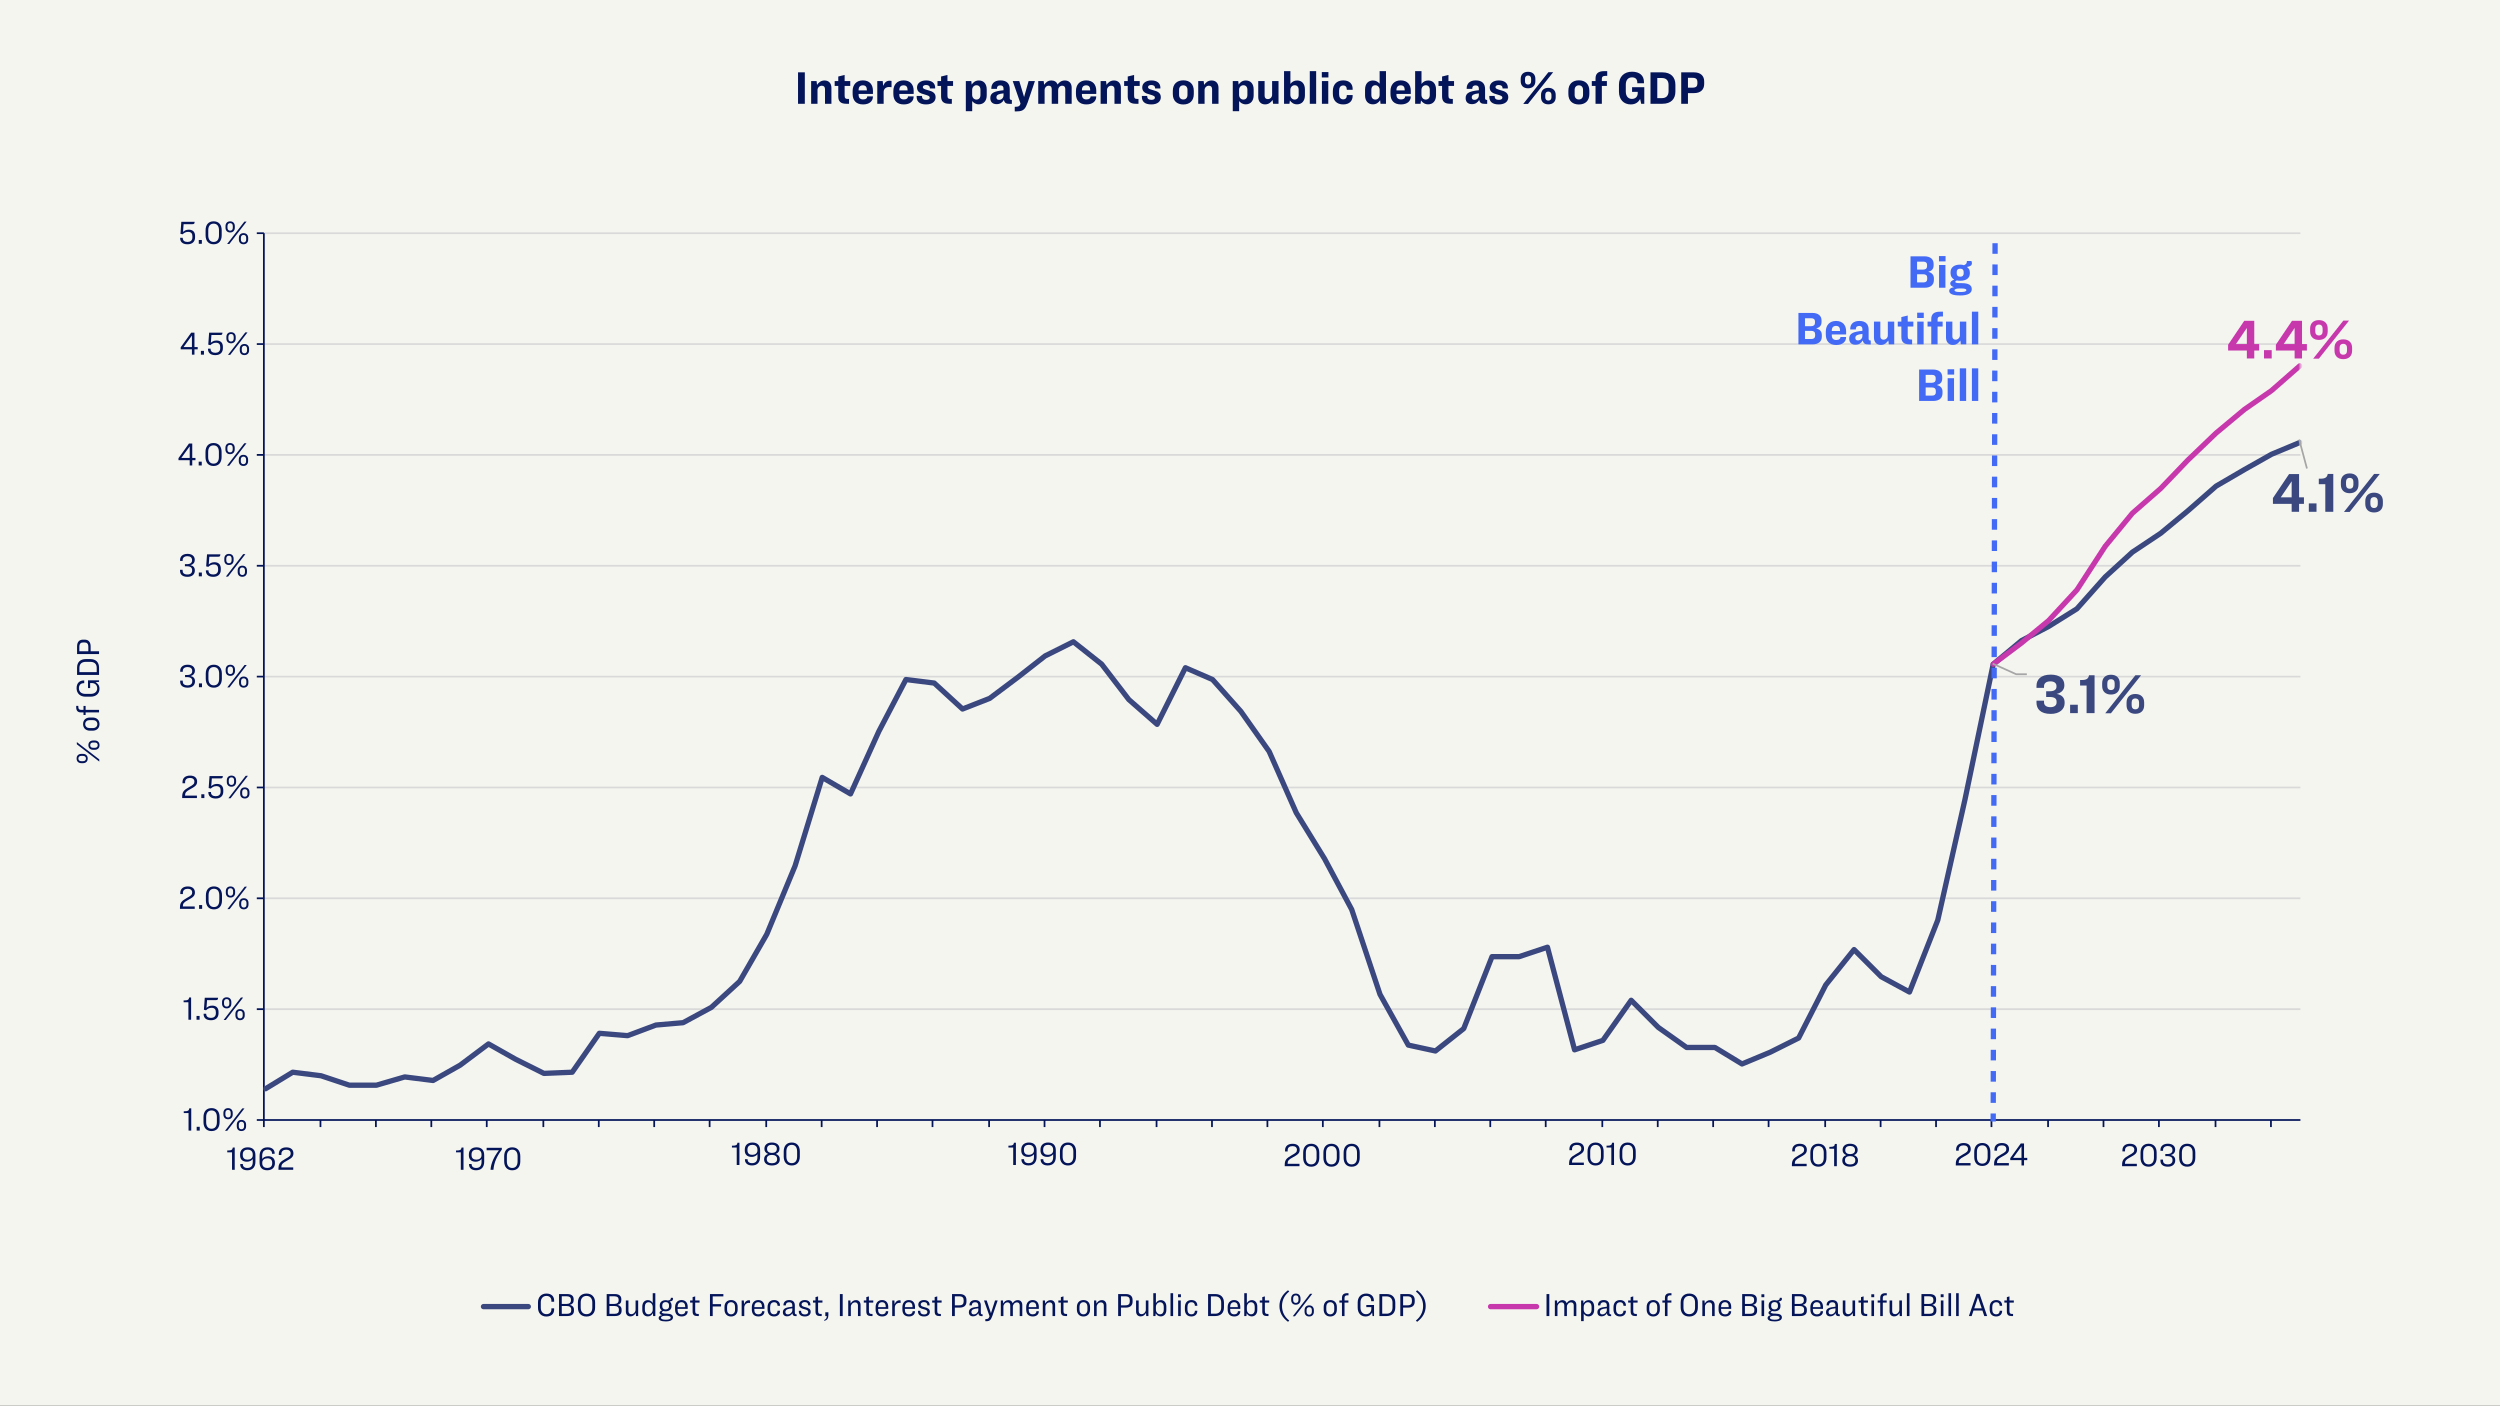 <svg width="1060" height="596" viewBox="0 0 1060 596" fill="none" xmlns="http://www.w3.org/2000/svg">
<rect x="0" y="0" width="1060" height="596" fill="#333333" stroke="none"/>
<g clip-path="url(#clip0_10091_14751)">
<rect width="1060" height="596" fill="#F5F5F0"/>
<path d="M205 554H224" stroke="#3A487F" stroke-width="2.25" stroke-linecap="round" stroke-linejoin="round"/>
<path d="M231.69 548.466C233.86 548.466 234.952 549.74 234.952 551.364V551.938H233.79V551.462C233.79 550.356 233.09 549.474 231.69 549.474C230.178 549.474 229.296 550.608 229.296 552.134V554.542C229.296 556.054 230.192 557.202 231.69 557.202C233.076 557.202 233.79 556.32 233.79 555.214V554.738H234.952V555.312C234.952 556.922 233.832 558.21 231.662 558.21C229.45 558.21 228.106 556.656 228.106 554.458V552.218C228.106 550.02 229.478 548.466 231.69 548.466ZM237.028 548.676H240.486C242.32 548.676 243.244 549.502 243.244 550.888V551.252C243.244 552.4 242.656 552.974 241.662 553.254V553.282C242.726 553.562 243.356 554.164 243.356 555.326V555.774C243.356 557.174 242.404 558 240.612 558H237.028V548.676ZM238.19 549.628V552.862H240.276C241.452 552.862 242.082 552.316 242.082 551.364V551C242.082 550.132 241.494 549.628 240.36 549.628H238.19ZM238.19 553.744V557.048H240.472C241.634 557.048 242.194 556.53 242.194 555.662V555.256C242.194 554.304 241.564 553.744 240.304 553.744H238.19ZM248.686 548.466C250.926 548.466 252.326 549.908 252.326 552.288V554.388C252.326 556.768 250.926 558.21 248.672 558.21C246.432 558.21 245.032 556.768 245.032 554.388V552.288C245.032 549.908 246.432 548.466 248.686 548.466ZM248.686 549.474C247.146 549.474 246.222 550.524 246.222 552.232V554.444C246.222 556.152 247.146 557.202 248.672 557.202C250.212 557.202 251.136 556.152 251.136 554.444V552.232C251.136 550.524 250.212 549.474 248.686 549.474ZM257.235 548.676H260.693C262.527 548.676 263.451 549.502 263.451 550.888V551.252C263.451 552.4 262.863 552.974 261.869 553.254V553.282C262.933 553.562 263.563 554.164 263.563 555.326V555.774C263.563 557.174 262.611 558 260.819 558H257.235V548.676ZM258.397 549.628V552.862H260.483C261.659 552.862 262.289 552.316 262.289 551.364V551C262.289 550.132 261.701 549.628 260.567 549.628H258.397ZM258.397 553.744V557.048H260.679C261.841 557.048 262.401 556.53 262.401 555.662V555.256C262.401 554.304 261.771 553.744 260.511 553.744H258.397ZM265.35 551.406H266.456V555.886C266.456 556.684 266.89 557.202 267.674 557.202C268.682 557.202 269.48 556.264 269.48 555.396V551.406H270.586V558H269.662L269.564 556.698C269.018 557.594 268.346 558.154 267.282 558.154C266.106 558.154 265.35 557.328 265.35 556.054V551.406ZM276.754 548.312H277.86V558H276.936L276.852 556.74C276.39 557.538 275.774 558.154 274.654 558.154C273.198 558.154 272.33 557.02 272.33 555.438V553.968C272.33 552.386 273.24 551.252 274.696 551.252C275.746 551.252 276.334 551.826 276.754 552.47V548.312ZM274.99 552.148C273.982 552.148 273.422 552.96 273.422 554.024V555.382C273.422 556.446 273.982 557.272 274.99 557.272C275.914 557.272 276.754 556.418 276.754 555.27V554.15C276.754 552.988 275.914 552.148 274.99 552.148ZM285.344 558.588C285.344 559.652 284.238 560.282 282.292 560.282C280.304 560.282 279.268 559.764 279.268 558.826C279.268 558.224 279.744 557.818 280.696 557.622V557.594C280.052 557.384 279.66 557.104 279.66 556.628C279.66 556.18 280.024 555.872 280.682 555.606C280.08 555.242 279.744 554.626 279.744 553.884V553.394C279.744 552.148 280.724 551.28 282.236 551.28C282.586 551.28 282.908 551.336 283.188 551.42C284.308 551.266 284.448 550.902 284.434 550.272H285.274C285.33 550.454 285.358 550.594 285.358 550.748C285.358 551.434 284.854 551.7 283.93 551.84C284.448 552.218 284.728 552.694 284.728 553.436V553.898C284.728 555.144 283.79 555.998 282.236 555.998C281.872 555.998 281.55 555.956 281.256 555.872C280.752 556.04 280.598 556.222 280.598 556.418C280.598 556.782 281.368 556.978 282.32 556.978H282.53C284.532 556.978 285.344 557.58 285.344 558.588ZM282.236 555.2C283.174 555.2 283.664 554.668 283.664 553.926V553.352C283.664 552.624 283.174 552.078 282.236 552.078C281.312 552.078 280.808 552.61 280.808 553.352V553.912C280.808 554.668 281.312 555.2 282.236 555.2ZM282.306 559.568C283.65 559.568 284.364 559.26 284.364 558.7C284.364 558.154 283.748 557.888 282.362 557.888H282.166C280.864 557.888 280.262 558.238 280.262 558.742C280.262 559.26 280.92 559.568 282.306 559.568ZM291.582 556.026C291.582 557.272 290.644 558.182 289.034 558.182C287.13 558.182 286.234 556.992 286.234 555.27V554.248C286.234 552.484 287.242 551.224 288.95 551.224C290.728 551.224 291.596 552.47 291.596 554.15V554.962H287.298V555.382C287.298 556.474 287.788 557.272 289.034 557.272C290.042 557.272 290.574 556.726 290.574 555.998V555.942H291.582V556.026ZM287.298 554.108V554.234H290.532V554.052C290.532 552.918 290.056 552.134 288.95 552.134C287.872 552.134 287.298 552.918 287.298 554.108ZM292.598 551.406H293.662V549.978L294.768 549.67V551.406H296.616V552.302H294.768V555.83C294.768 556.838 295.062 557.118 295.958 557.118H296.294V558.014H295.72C294.334 558.014 293.662 557.51 293.662 556.04V552.302H292.598V551.406ZM301.026 548.676H306.71V549.684H302.188V552.96H305.73V553.954H302.188V558H301.026V548.676ZM309.979 551.224C311.701 551.224 312.765 552.386 312.765 554.136V555.284C312.765 557.02 311.659 558.196 309.965 558.196C308.271 558.196 307.179 557.02 307.179 555.284V554.15C307.179 552.4 308.243 551.224 309.979 551.224ZM309.979 552.134C308.901 552.134 308.285 552.932 308.285 554.024V555.396C308.285 556.502 308.943 557.272 309.979 557.272C311.001 557.272 311.659 556.502 311.659 555.396V554.024C311.659 552.932 311.043 552.134 309.979 552.134ZM314.461 551.406H315.385L315.483 552.988C315.861 552.05 316.463 551.308 317.527 551.308C317.695 551.308 317.849 551.322 318.017 551.364V552.47C317.849 552.428 317.695 552.414 317.485 552.414C316.393 552.414 315.567 553.324 315.567 554.36V558H314.461V551.406ZM324.121 556.026C324.121 557.272 323.183 558.182 321.573 558.182C319.669 558.182 318.773 556.992 318.773 555.27V554.248C318.773 552.484 319.781 551.224 321.489 551.224C323.267 551.224 324.135 552.47 324.135 554.15V554.962H319.837V555.382C319.837 556.474 320.327 557.272 321.573 557.272C322.581 557.272 323.113 556.726 323.113 555.998V555.942H324.121V556.026ZM319.837 554.108V554.234H323.071V554.052C323.071 552.918 322.595 552.134 321.489 552.134C320.411 552.134 319.837 552.918 319.837 554.108ZM328.202 557.258C329.266 557.258 329.686 556.558 329.686 555.802V555.76H330.722V555.872C330.722 557.118 329.868 558.182 328.202 558.182C326.41 558.182 325.444 557.034 325.444 555.186V554.248C325.444 552.414 326.466 551.224 328.216 551.224C329.91 551.224 330.722 552.26 330.722 553.534V553.66H329.686V553.618C329.686 552.848 329.294 552.148 328.23 552.148C327.11 552.148 326.536 552.932 326.536 554.164V555.256C326.536 556.488 327.096 557.258 328.202 557.258ZM335.971 556.796C335.467 557.65 334.739 558.126 333.717 558.126C332.597 558.126 331.939 557.482 331.939 556.39C331.939 555.62 332.233 555.06 333.003 554.682C333.591 554.388 334.515 554.178 335.943 554.038V553.492C335.943 552.61 335.523 552.148 334.585 552.148C333.717 552.148 333.199 552.61 333.199 553.352V553.492H332.191V553.338C332.191 552.148 332.989 551.224 334.627 551.224C336.237 551.224 337.007 552.078 337.007 553.506V556.376C337.007 557.146 337.175 557.286 337.777 557.3V558.042H337.399C336.559 558.042 336.069 557.79 335.971 556.796ZM333.017 556.306C333.017 556.908 333.325 557.3 334.053 557.3C335.033 557.3 335.943 556.418 335.943 555.536V554.724C334.865 554.836 334.151 554.976 333.731 555.186C333.199 555.466 333.017 555.816 333.017 556.306ZM341.267 558.182C339.489 558.182 338.691 557.272 338.691 556.026V555.774H339.671V555.984C339.671 556.782 340.203 557.328 341.281 557.328C342.163 557.328 342.681 556.936 342.681 556.278C342.681 555.648 342.261 555.396 341.029 555.088C339.601 554.752 338.831 554.276 338.831 553.128C338.831 552.106 339.713 551.224 341.225 551.224C342.821 551.224 343.619 552.078 343.619 553.254V553.478H342.653V553.324C342.653 552.554 342.163 552.078 341.211 552.078C340.385 552.078 339.853 552.498 339.853 553.086C339.853 553.716 340.371 553.968 341.519 554.262C342.961 554.598 343.731 555.06 343.731 556.222C343.731 557.37 342.835 558.182 341.267 558.182ZM344.702 551.406H345.766V549.978L346.872 549.67V551.406H348.72V552.302H346.872V555.83C346.872 556.838 347.166 557.118 348.062 557.118H348.398V558.014H347.824C346.438 558.014 345.766 557.51 345.766 556.04V552.302H344.702V551.406ZM349.934 556.39H351.236V557.538C351.236 559.12 350.662 559.736 349.486 560.072V559.68C350.34 559.26 350.522 558.826 350.536 558H349.934V556.39ZM356.112 548.676H357.302V558H356.112V548.676ZM359.646 551.406H360.57L360.668 552.708C361.214 551.826 361.886 551.252 362.95 551.252C364.14 551.252 364.882 552.078 364.882 553.352V558H363.776V553.52C363.776 552.722 363.342 552.204 362.558 552.204C361.55 552.204 360.752 553.142 360.752 554.01V558H359.646V551.406ZM366.249 551.406H367.313V549.978L368.419 549.67V551.406H370.267V552.302H368.419V555.83C368.419 556.838 368.713 557.118 369.609 557.118H369.945V558.014H369.371C367.985 558.014 367.313 557.51 367.313 556.04V552.302H366.249V551.406ZM376.607 556.026C376.607 557.272 375.669 558.182 374.059 558.182C372.155 558.182 371.259 556.992 371.259 555.27V554.248C371.259 552.484 372.267 551.224 373.975 551.224C375.753 551.224 376.621 552.47 376.621 554.15V554.962H372.323V555.382C372.323 556.474 372.813 557.272 374.059 557.272C375.067 557.272 375.599 556.726 375.599 555.998V555.942H376.607V556.026ZM372.323 554.108V554.234H375.557V554.052C375.557 552.918 375.081 552.134 373.975 552.134C372.897 552.134 372.323 552.918 372.323 554.108ZM378.295 551.406H379.219L379.317 552.988C379.695 552.05 380.297 551.308 381.361 551.308C381.529 551.308 381.683 551.322 381.851 551.364V552.47C381.683 552.428 381.529 552.414 381.319 552.414C380.227 552.414 379.401 553.324 379.401 554.36V558H378.295V551.406ZM387.955 556.026C387.955 557.272 387.017 558.182 385.407 558.182C383.503 558.182 382.607 556.992 382.607 555.27V554.248C382.607 552.484 383.615 551.224 385.323 551.224C387.101 551.224 387.969 552.47 387.969 554.15V554.962H383.671V555.382C383.671 556.474 384.161 557.272 385.407 557.272C386.415 557.272 386.947 556.726 386.947 555.998V555.942H387.955V556.026ZM383.671 554.108V554.234H386.905V554.052C386.905 552.918 386.429 552.134 385.323 552.134C384.245 552.134 383.671 552.918 383.671 554.108ZM391.798 558.182C390.02 558.182 389.222 557.272 389.222 556.026V555.774H390.202V555.984C390.202 556.782 390.734 557.328 391.812 557.328C392.694 557.328 393.212 556.936 393.212 556.278C393.212 555.648 392.792 555.396 391.56 555.088C390.132 554.752 389.362 554.276 389.362 553.128C389.362 552.106 390.244 551.224 391.756 551.224C393.352 551.224 394.15 552.078 394.15 553.254V553.478H393.184V553.324C393.184 552.554 392.694 552.078 391.742 552.078C390.916 552.078 390.384 552.498 390.384 553.086C390.384 553.716 390.902 553.968 392.05 554.262C393.492 554.598 394.262 555.06 394.262 556.222C394.262 557.37 393.366 558.182 391.798 558.182ZM395.233 551.406H396.297V549.978L397.403 549.67V551.406H399.251V552.302H397.403V555.83C397.403 556.838 397.697 557.118 398.593 557.118H398.929V558.014H398.355C396.969 558.014 396.297 557.51 396.297 556.04V552.302H395.233V551.406ZM403.661 548.676H406.895C408.827 548.676 409.779 549.628 409.779 551.21V551.882C409.779 553.492 408.827 554.43 406.867 554.43H404.851V558H403.661V548.676ZM404.851 549.642V553.45H406.741C408.085 553.45 408.589 552.862 408.589 551.812V551.266C408.589 550.244 408.071 549.642 406.727 549.642H404.851ZM414.83 556.796C414.326 557.65 413.598 558.126 412.576 558.126C411.456 558.126 410.798 557.482 410.798 556.39C410.798 555.62 411.092 555.06 411.862 554.682C412.45 554.388 413.374 554.178 414.802 554.038V553.492C414.802 552.61 414.382 552.148 413.444 552.148C412.576 552.148 412.058 552.61 412.058 553.352V553.492H411.05V553.338C411.05 552.148 411.848 551.224 413.486 551.224C415.096 551.224 415.866 552.078 415.866 553.506V556.376C415.866 557.146 416.034 557.286 416.636 557.3V558.042H416.258C415.418 558.042 414.928 557.79 414.83 556.796ZM411.876 556.306C411.876 556.908 412.184 557.3 412.912 557.3C413.892 557.3 414.802 556.418 414.802 555.536V554.724C413.724 554.836 413.01 554.976 412.59 555.186C412.058 555.466 411.876 555.816 411.876 556.306ZM417.217 551.406H418.365L420.157 556.782H420.171L421.893 551.406H423.013L420.745 557.986C420.185 559.498 419.709 560.198 418.267 560.198H417.777V559.302H418.057C418.855 559.302 419.233 559.022 419.457 558.35L419.555 558.042L417.217 551.406ZM425.448 553.982V558H424.342V551.406H425.266L425.364 552.694C425.896 551.812 426.54 551.252 427.576 551.252C428.486 551.252 429.116 551.756 429.354 552.582C429.886 551.77 430.53 551.252 431.552 551.252C432.728 551.252 433.456 552.064 433.456 553.338V558H432.35V553.506C432.35 552.722 431.958 552.204 431.202 552.204C430.208 552.204 429.452 553.128 429.452 553.982V558H428.346V553.506C428.346 552.722 427.954 552.204 427.198 552.204C426.204 552.204 425.448 553.128 425.448 553.982ZM440.455 556.026C440.455 557.272 439.517 558.182 437.907 558.182C436.003 558.182 435.107 556.992 435.107 555.27V554.248C435.107 552.484 436.115 551.224 437.823 551.224C439.601 551.224 440.469 552.47 440.469 554.15V554.962H436.171V555.382C436.171 556.474 436.661 557.272 437.907 557.272C438.915 557.272 439.447 556.726 439.447 555.998V555.942H440.455V556.026ZM436.171 554.108V554.234H439.405V554.052C439.405 552.918 438.929 552.134 437.823 552.134C436.745 552.134 436.171 552.918 436.171 554.108ZM442.142 551.406H443.066L443.164 552.708C443.71 551.826 444.382 551.252 445.446 551.252C446.636 551.252 447.378 552.078 447.378 553.352V558H446.272V553.52C446.272 552.722 445.838 552.204 445.054 552.204C444.046 552.204 443.248 553.142 443.248 554.01V558H442.142V551.406ZM448.745 551.406H449.809V549.978L450.915 549.67V551.406H452.763V552.302H450.915V555.83C450.915 556.838 451.209 557.118 452.105 557.118H452.441V558.014H451.867C450.481 558.014 449.809 557.51 449.809 556.04V552.302H448.745V551.406ZM459.398 551.224C461.12 551.224 462.184 552.386 462.184 554.136V555.284C462.184 557.02 461.078 558.196 459.384 558.196C457.69 558.196 456.598 557.02 456.598 555.284V554.15C456.598 552.4 457.662 551.224 459.398 551.224ZM459.398 552.134C458.32 552.134 457.704 552.932 457.704 554.024V555.396C457.704 556.502 458.362 557.272 459.398 557.272C460.42 557.272 461.078 556.502 461.078 555.396V554.024C461.078 552.932 460.462 552.134 459.398 552.134ZM463.881 551.406H464.805L464.903 552.708C465.449 551.826 466.121 551.252 467.185 551.252C468.375 551.252 469.117 552.078 469.117 553.352V558H468.011V553.52C468.011 552.722 467.577 552.204 466.793 552.204C465.785 552.204 464.987 553.142 464.987 554.01V558H463.881V551.406ZM474.098 548.676H477.332C479.264 548.676 480.216 549.628 480.216 551.21V551.882C480.216 553.492 479.264 554.43 477.304 554.43H475.288V558H474.098V548.676ZM475.288 549.642V553.45H477.178C478.522 553.45 479.026 552.862 479.026 551.812V551.266C479.026 550.244 478.508 549.642 477.164 549.642H475.288ZM481.694 551.406H482.8V555.886C482.8 556.684 483.234 557.202 484.018 557.202C485.026 557.202 485.824 556.264 485.824 555.396V551.406H486.93V558H486.006L485.908 556.698C485.362 557.594 484.69 558.154 483.626 558.154C482.45 558.154 481.694 557.328 481.694 556.054V551.406ZM488.996 548.312H490.102V552.526C490.55 551.812 491.138 551.252 492.202 551.252C493.658 551.252 494.526 552.4 494.526 553.954V555.452C494.526 557.006 493.616 558.154 492.16 558.154C491.04 558.154 490.452 557.524 490.018 556.824L489.92 558H488.996V548.312ZM491.866 552.148C490.942 552.148 490.102 552.988 490.102 554.136V555.256C490.102 556.418 490.956 557.258 491.866 557.258C492.874 557.258 493.434 556.446 493.434 555.382V554.024C493.434 552.96 492.874 552.148 491.866 552.148ZM496.297 548.312H497.403V558H496.297V548.312ZM499.482 548.774H500.714V550.02H499.482V548.774ZM499.538 551.406H500.644V558H499.538V551.406ZM505.144 557.258C506.208 557.258 506.628 556.558 506.628 555.802V555.76H507.664V555.872C507.664 557.118 506.81 558.182 505.144 558.182C503.352 558.182 502.386 557.034 502.386 555.186V554.248C502.386 552.414 503.408 551.224 505.158 551.224C506.852 551.224 507.664 552.26 507.664 553.534V553.66H506.628V553.618C506.628 552.848 506.236 552.148 505.172 552.148C504.052 552.148 503.478 552.932 503.478 554.164V555.256C503.478 556.488 504.038 557.258 505.144 557.258ZM512.229 548.676H515.323C517.745 548.676 518.963 550.16 518.963 552.358V554.346C518.963 556.53 517.717 558 515.309 558H512.229V548.676ZM513.419 549.67V557.006H515.267C516.989 557.006 517.787 555.9 517.787 554.332V552.358C517.787 550.762 516.975 549.67 515.253 549.67H513.419ZM525.876 556.026C525.876 557.272 524.938 558.182 523.328 558.182C521.424 558.182 520.528 556.992 520.528 555.27V554.248C520.528 552.484 521.536 551.224 523.244 551.224C525.022 551.224 525.89 552.47 525.89 554.15V554.962H521.592V555.382C521.592 556.474 522.082 557.272 523.328 557.272C524.336 557.272 524.868 556.726 524.868 555.998V555.942H525.876V556.026ZM521.592 554.108V554.234H524.826V554.052C524.826 552.918 524.35 552.134 523.244 552.134C522.166 552.134 521.592 552.918 521.592 554.108ZM527.564 548.312H528.67V552.526C529.118 551.812 529.706 551.252 530.77 551.252C532.226 551.252 533.094 552.4 533.094 553.954V555.452C533.094 557.006 532.184 558.154 530.728 558.154C529.608 558.154 529.02 557.524 528.586 556.824L528.488 558H527.564V548.312ZM530.434 552.148C529.51 552.148 528.67 552.988 528.67 554.136V555.256C528.67 556.418 529.524 557.258 530.434 557.258C531.442 557.258 532.002 556.446 532.002 555.382V554.024C532.002 552.96 531.442 552.148 530.434 552.148ZM534.139 551.406H535.203V549.978L536.309 549.67V551.406H538.157V552.302H536.309V555.83C536.309 556.838 536.603 557.118 537.499 557.118H537.835V558.014H537.261C535.875 558.014 535.203 557.51 535.203 556.04V552.302H534.139V551.406ZM546.123 547.066L546.641 547.584C544.625 549.194 543.575 551.266 543.575 553.758C543.575 556.25 544.625 558.322 546.641 559.918L546.123 560.45C543.659 558.672 542.483 556.348 542.483 553.758C542.483 551.168 543.659 548.844 546.123 547.066ZM549.438 548.48C550.698 548.48 551.412 549.32 551.412 550.51V551.182C551.412 552.372 550.684 553.198 549.438 553.198C548.192 553.198 547.464 552.372 547.464 551.182V550.51C547.464 549.32 548.178 548.48 549.438 548.48ZM556.41 548.578L549.074 558.098H548.136L555.472 548.578H556.41ZM549.438 549.236C548.654 549.236 548.304 549.782 548.304 550.496V551.196C548.304 551.91 548.668 552.442 549.438 552.442C550.208 552.442 550.558 551.91 550.558 551.196V550.496C550.558 549.782 550.222 549.236 549.438 549.236ZM555.094 558.196C553.848 558.196 553.134 557.37 553.134 556.18V555.508C553.134 554.318 553.834 553.478 555.108 553.478C556.368 553.478 557.082 554.318 557.082 555.508V556.18C557.082 557.37 556.34 558.196 555.094 558.196ZM555.108 557.44C555.878 557.44 556.228 556.908 556.228 556.194V555.494C556.228 554.766 555.892 554.234 555.094 554.234C554.324 554.234 553.988 554.766 553.988 555.494V556.194C553.988 556.908 554.338 557.44 555.108 557.44ZM564.043 551.224C565.765 551.224 566.829 552.386 566.829 554.136V555.284C566.829 557.02 565.723 558.196 564.029 558.196C562.335 558.196 561.243 557.02 561.243 555.284V554.15C561.243 552.4 562.307 551.224 564.043 551.224ZM564.043 552.134C562.965 552.134 562.349 552.932 562.349 554.024V555.396C562.349 556.502 563.007 557.272 564.043 557.272C565.065 557.272 565.723 556.502 565.723 555.396V554.024C565.723 552.932 565.107 552.134 564.043 552.134ZM571.761 548.312V549.208H571.313C570.417 549.208 570.081 549.614 570.081 550.342V551.406H571.733V552.302H570.081V558H568.989V552.302H567.897V551.406H568.989V550.314C568.989 549.068 569.633 548.312 571.145 548.312H571.761ZM579.271 548.466C581.455 548.466 582.533 549.796 582.533 551.434V551.714H581.385V551.518C581.385 550.398 580.727 549.46 579.257 549.46C577.703 549.46 576.849 550.594 576.849 552.176V554.486C576.849 556.138 577.759 557.216 579.201 557.216C580.573 557.216 581.441 556.264 581.441 554.906V554.22H579.313V553.31H582.589V558H581.959L581.777 556.488C581.315 557.426 580.489 558.182 579.005 558.182C576.989 558.182 575.659 556.74 575.659 554.458V552.232C575.659 550.034 577.017 548.466 579.271 548.466ZM584.868 548.676H587.962C590.384 548.676 591.602 550.16 591.602 552.358V554.346C591.602 556.53 590.356 558 587.948 558H584.868V548.676ZM586.058 549.67V557.006H587.906C589.628 557.006 590.426 555.9 590.426 554.332V552.358C590.426 550.762 589.614 549.67 587.892 549.67H586.058ZM593.727 548.676H596.961C598.893 548.676 599.845 549.628 599.845 551.21V551.882C599.845 553.492 598.893 554.43 596.933 554.43H594.917V558H593.727V548.676ZM594.917 549.642V553.45H596.807C598.151 553.45 598.655 552.862 598.655 551.812V551.266C598.655 550.244 598.137 549.642 596.793 549.642H594.917ZM600.863 560.45L600.331 559.932C602.347 558.322 603.397 556.236 603.397 553.744C603.397 551.252 602.347 549.18 600.345 547.598L600.863 547.066C603.313 548.83 604.503 551.168 604.503 553.744C604.503 556.348 603.313 558.672 600.863 560.45Z" fill="#041459"/>
<path d="M632 554H651.5" stroke="#C738AD" stroke-width="2.25" stroke-linecap="round" stroke-linejoin="round"/>
<path d="M655.722 548.676H656.912V558H655.722V548.676ZM660.363 553.982V558H659.257V551.406H660.181L660.279 552.694C660.811 551.812 661.455 551.252 662.491 551.252C663.401 551.252 664.031 551.756 664.269 552.582C664.801 551.77 665.445 551.252 666.467 551.252C667.643 551.252 668.371 552.064 668.371 553.338V558H667.265V553.506C667.265 552.722 666.873 552.204 666.117 552.204C665.123 552.204 664.367 553.128 664.367 553.982V558H663.261V553.506C663.261 552.722 662.869 552.204 662.113 552.204C661.119 552.204 660.363 553.128 660.363 553.982ZM670.386 551.406H671.31L671.408 552.666C671.856 551.868 672.472 551.252 673.592 551.252C675.048 551.252 675.916 552.386 675.916 553.968V555.438C675.916 557.02 675.006 558.154 673.55 558.154C672.5 558.154 671.926 557.594 671.492 556.95V560.17H670.386V551.406ZM673.256 552.148C672.332 552.148 671.492 552.988 671.492 554.136V555.256C671.492 556.418 672.346 557.258 673.256 557.258C674.264 557.258 674.824 556.446 674.824 555.382V554.024C674.824 552.96 674.264 552.148 673.256 552.148ZM681.327 556.796C680.823 557.65 680.095 558.126 679.073 558.126C677.953 558.126 677.295 557.482 677.295 556.39C677.295 555.62 677.589 555.06 678.359 554.682C678.947 554.388 679.871 554.178 681.299 554.038V553.492C681.299 552.61 680.879 552.148 679.941 552.148C679.073 552.148 678.555 552.61 678.555 553.352V553.492H677.547V553.338C677.547 552.148 678.345 551.224 679.983 551.224C681.593 551.224 682.363 552.078 682.363 553.506V556.376C682.363 557.146 682.531 557.286 683.133 557.3V558.042H682.755C681.915 558.042 681.425 557.79 681.327 556.796ZM678.373 556.306C678.373 556.908 678.681 557.3 679.409 557.3C680.389 557.3 681.299 556.418 681.299 555.536V554.724C680.221 554.836 679.507 554.976 679.087 555.186C678.555 555.466 678.373 555.816 678.373 556.306ZM686.875 557.258C687.939 557.258 688.359 556.558 688.359 555.802V555.76H689.395V555.872C689.395 557.118 688.541 558.182 686.875 558.182C685.083 558.182 684.117 557.034 684.117 555.186V554.248C684.117 552.414 685.139 551.224 686.889 551.224C688.583 551.224 689.395 552.26 689.395 553.534V553.66H688.359V553.618C688.359 552.848 687.967 552.148 686.903 552.148C685.783 552.148 685.209 552.932 685.209 554.164V555.256C685.209 556.488 685.769 557.258 686.875 557.258ZM690.332 551.406H691.396V549.978L692.502 549.67V551.406H694.35V552.302H692.502V555.83C692.502 556.838 692.796 557.118 693.692 557.118H694.028V558.014H693.454C692.068 558.014 691.396 557.51 691.396 556.04V552.302H690.332V551.406ZM700.985 551.224C702.707 551.224 703.771 552.386 703.771 554.136V555.284C703.771 557.02 702.665 558.196 700.971 558.196C699.277 558.196 698.185 557.02 698.185 555.284V554.15C698.185 552.4 699.249 551.224 700.985 551.224ZM700.985 552.134C699.907 552.134 699.291 552.932 699.291 554.024V555.396C699.291 556.502 699.949 557.272 700.985 557.272C702.007 557.272 702.665 556.502 702.665 555.396V554.024C702.665 552.932 702.049 552.134 700.985 552.134ZM708.703 548.312V549.208H708.255C707.359 549.208 707.023 549.614 707.023 550.342V551.406H708.675V552.302H707.023V558H705.931V552.302H704.839V551.406H705.931V550.314C705.931 549.068 706.575 548.312 708.087 548.312H708.703ZM716.255 548.466C718.495 548.466 719.895 549.908 719.895 552.288V554.388C719.895 556.768 718.495 558.21 716.241 558.21C714.001 558.21 712.601 556.768 712.601 554.388V552.288C712.601 549.908 714.001 548.466 716.255 548.466ZM716.255 549.474C714.715 549.474 713.791 550.524 713.791 552.232V554.444C713.791 556.152 714.715 557.202 716.241 557.202C717.781 557.202 718.705 556.152 718.705 554.444V552.232C718.705 550.524 717.781 549.474 716.255 549.474ZM721.792 551.406H722.716L722.814 552.708C723.36 551.826 724.032 551.252 725.096 551.252C726.286 551.252 727.028 552.078 727.028 553.352V558H725.922V553.52C725.922 552.722 725.488 552.204 724.704 552.204C723.696 552.204 722.898 553.142 722.898 554.01V558H721.792V551.406ZM734.022 556.026C734.022 557.272 733.084 558.182 731.474 558.182C729.57 558.182 728.674 556.992 728.674 555.27V554.248C728.674 552.484 729.682 551.224 731.39 551.224C733.168 551.224 734.036 552.47 734.036 554.15V554.962H729.738V555.382C729.738 556.474 730.228 557.272 731.474 557.272C732.482 557.272 733.014 556.726 733.014 555.998V555.942H734.022V556.026ZM729.738 554.108V554.234H732.972V554.052C732.972 552.918 732.496 552.134 731.39 552.134C730.312 552.134 729.738 552.918 729.738 554.108ZM738.681 548.676H742.139C743.973 548.676 744.897 549.502 744.897 550.888V551.252C744.897 552.4 744.309 552.974 743.315 553.254V553.282C744.379 553.562 745.009 554.164 745.009 555.326V555.774C745.009 557.174 744.057 558 742.265 558H738.681V548.676ZM739.843 549.628V552.862H741.929C743.105 552.862 743.735 552.316 743.735 551.364V551C743.735 550.132 743.147 549.628 742.013 549.628H739.843ZM739.843 553.744V557.048H742.125C743.287 557.048 743.847 556.53 743.847 555.662V555.256C743.847 554.304 743.217 553.744 741.957 553.744H739.843ZM746.838 548.774H748.07V550.02H746.838V548.774ZM746.894 551.406H748V558H746.894V551.406ZM755.524 558.588C755.524 559.652 754.418 560.282 752.472 560.282C750.484 560.282 749.448 559.764 749.448 558.826C749.448 558.224 749.924 557.818 750.876 557.622V557.594C750.232 557.384 749.84 557.104 749.84 556.628C749.84 556.18 750.204 555.872 750.862 555.606C750.26 555.242 749.924 554.626 749.924 553.884V553.394C749.924 552.148 750.904 551.28 752.416 551.28C752.766 551.28 753.088 551.336 753.368 551.42C754.488 551.266 754.628 550.902 754.614 550.272H755.454C755.51 550.454 755.538 550.594 755.538 550.748C755.538 551.434 755.034 551.7 754.11 551.84C754.628 552.218 754.908 552.694 754.908 553.436V553.898C754.908 555.144 753.97 555.998 752.416 555.998C752.052 555.998 751.73 555.956 751.436 555.872C750.932 556.04 750.778 556.222 750.778 556.418C750.778 556.782 751.548 556.978 752.5 556.978H752.71C754.712 556.978 755.524 557.58 755.524 558.588ZM752.416 555.2C753.354 555.2 753.844 554.668 753.844 553.926V553.352C753.844 552.624 753.354 552.078 752.416 552.078C751.492 552.078 750.988 552.61 750.988 553.352V553.912C750.988 554.668 751.492 555.2 752.416 555.2ZM752.486 559.568C753.83 559.568 754.544 559.26 754.544 558.7C754.544 558.154 753.928 557.888 752.542 557.888H752.346C751.044 557.888 750.442 558.238 750.442 558.742C750.442 559.26 751.1 559.568 752.486 559.568ZM759.777 548.676H763.235C765.069 548.676 765.993 549.502 765.993 550.888V551.252C765.993 552.4 765.405 552.974 764.411 553.254V553.282C765.475 553.562 766.105 554.164 766.105 555.326V555.774C766.105 557.174 765.153 558 763.361 558H759.777V548.676ZM760.939 549.628V552.862H763.025C764.201 552.862 764.831 552.316 764.831 551.364V551C764.831 550.132 764.243 549.628 763.109 549.628H760.939ZM760.939 553.744V557.048H763.221C764.383 557.048 764.943 556.53 764.943 555.662V555.256C764.943 554.304 764.313 553.744 763.053 553.744H760.939ZM772.946 556.026C772.946 557.272 772.008 558.182 770.398 558.182C768.494 558.182 767.598 556.992 767.598 555.27V554.248C767.598 552.484 768.606 551.224 770.314 551.224C772.092 551.224 772.96 552.47 772.96 554.15V554.962H768.662V555.382C768.662 556.474 769.152 557.272 770.398 557.272C771.406 557.272 771.938 556.726 771.938 555.998V555.942H772.946V556.026ZM768.662 554.108V554.234H771.896V554.052C771.896 552.918 771.42 552.134 770.314 552.134C769.236 552.134 768.662 552.918 768.662 554.108ZM778.261 556.796C777.757 557.65 777.029 558.126 776.007 558.126C774.887 558.126 774.229 557.482 774.229 556.39C774.229 555.62 774.523 555.06 775.293 554.682C775.881 554.388 776.805 554.178 778.233 554.038V553.492C778.233 552.61 777.813 552.148 776.875 552.148C776.007 552.148 775.489 552.61 775.489 553.352V553.492H774.481V553.338C774.481 552.148 775.279 551.224 776.917 551.224C778.527 551.224 779.297 552.078 779.297 553.506V556.376C779.297 557.146 779.465 557.286 780.067 557.3V558.042H779.689C778.849 558.042 778.359 557.79 778.261 556.796ZM775.307 556.306C775.307 556.908 775.615 557.3 776.343 557.3C777.323 557.3 778.233 556.418 778.233 555.536V554.724C777.155 554.836 776.441 554.976 776.021 555.186C775.489 555.466 775.307 555.816 775.307 556.306ZM781.332 551.406H782.438V555.886C782.438 556.684 782.872 557.202 783.656 557.202C784.664 557.202 785.462 556.264 785.462 555.396V551.406H786.568V558H785.644L785.546 556.698C785 557.594 784.328 558.154 783.264 558.154C782.088 558.154 781.332 557.328 781.332 556.054V551.406ZM788.004 551.406H789.068V549.978L790.174 549.67V551.406H792.022V552.302H790.174V555.83C790.174 556.838 790.468 557.118 791.364 557.118H791.7V558.014H791.126C789.74 558.014 789.068 557.51 789.068 556.04V552.302H788.004V551.406ZM793.432 548.774H794.664V550.02H793.432V548.774ZM793.488 551.406H794.594V558H793.488V551.406ZM799.99 548.312V549.208H799.542C798.646 549.208 798.31 549.614 798.31 550.342V551.406H799.962V552.302H798.31V558H797.218V552.302H796.126V551.406H797.218V550.314C797.218 549.068 797.862 548.312 799.374 548.312H799.99ZM801.183 551.406H802.289V555.886C802.289 556.684 802.723 557.202 803.507 557.202C804.515 557.202 805.313 556.264 805.313 555.396V551.406H806.419V558H805.495L805.397 556.698C804.851 557.594 804.179 558.154 803.115 558.154C801.939 558.154 801.183 557.328 801.183 556.054V551.406ZM808.513 548.312H809.619V558H808.513V548.312ZM814.697 548.676H818.155C819.989 548.676 820.913 549.502 820.913 550.888V551.252C820.913 552.4 820.325 552.974 819.331 553.254V553.282C820.395 553.562 821.025 554.164 821.025 555.326V555.774C821.025 557.174 820.073 558 818.281 558H814.697V548.676ZM815.859 549.628V552.862H817.945C819.121 552.862 819.751 552.316 819.751 551.364V551C819.751 550.132 819.163 549.628 818.029 549.628H815.859ZM815.859 553.744V557.048H818.141C819.303 557.048 819.863 556.53 819.863 555.662V555.256C819.863 554.304 819.233 553.744 817.973 553.744H815.859ZM822.854 548.774H824.086V550.02H822.854V548.774ZM822.91 551.406H824.016V558H822.91V551.406ZM826.15 548.312H827.256V558H826.15V548.312ZM829.39 548.312H830.496V558H829.39V548.312ZM841.328 558L840.544 555.676H836.764L835.98 558H834.818L838.052 548.592H839.326L842.546 558H841.328ZM838.64 550.076L837.086 554.724H840.236L838.668 550.076H838.64ZM846.385 557.258C847.449 557.258 847.869 556.558 847.869 555.802V555.76H848.905V555.872C848.905 557.118 848.051 558.182 846.385 558.182C844.593 558.182 843.627 557.034 843.627 555.186V554.248C843.627 552.414 844.649 551.224 846.399 551.224C848.093 551.224 848.905 552.26 848.905 553.534V553.66H847.869V553.618C847.869 552.848 847.477 552.148 846.413 552.148C845.293 552.148 844.719 552.932 844.719 554.164V555.256C844.719 556.488 845.279 557.258 846.385 557.258ZM849.842 551.406H850.906V549.978L852.012 549.67V551.406H853.86V552.302H852.012V555.83C852.012 556.838 852.306 557.118 853.202 557.118H853.538V558.014H852.964C851.578 558.014 850.906 557.51 850.906 556.04V552.302H849.842V551.406Z" fill="#041459"/>
<path d="M32.48 321.615C32.48 320.355 33.32 319.641 34.51 319.641L35.182 319.641C36.372 319.641 37.198 320.369 37.198 321.615C37.198 322.861 36.372 323.589 35.182 323.589L34.51 323.589C33.32 323.589 32.48 322.875 32.48 321.615ZM32.578 314.643L42.098 321.979L42.098 322.917L32.578 315.581L32.578 314.643ZM33.236 321.615C33.236 322.399 33.782 322.749 34.496 322.749L35.196 322.749C35.91 322.749 36.442 322.385 36.442 321.615C36.442 320.845 35.91 320.495 35.196 320.495L34.496 320.495C33.782 320.495 33.236 320.831 33.236 321.615ZM42.196 315.959C42.196 317.205 41.37 317.919 40.18 317.919L39.508 317.919C38.318 317.919 37.478 317.219 37.478 315.945C37.478 314.685 38.318 313.971 39.508 313.971L40.18 313.971C41.37 313.971 42.196 314.713 42.196 315.959ZM41.44 315.945C41.44 315.175 40.908 314.825 40.194 314.825L39.494 314.825C38.766 314.825 38.234 315.161 38.234 315.959C38.234 316.729 38.766 317.065 39.494 317.065L40.194 317.065C40.908 317.065 41.44 316.715 41.44 315.945ZM35.224 307.01C35.224 305.288 36.386 304.224 38.136 304.224L39.284 304.224C41.02 304.224 42.196 305.33 42.196 307.024C42.196 308.718 41.02 309.81 39.284 309.81L38.15 309.81C36.4 309.81 35.224 308.746 35.224 307.01ZM36.134 307.01C36.134 308.088 36.932 308.704 38.024 308.704L39.396 308.704C40.502 308.704 41.272 308.046 41.272 307.01C41.272 305.988 40.502 305.33 39.396 305.33L38.024 305.33C36.932 305.33 36.134 305.946 36.134 307.01ZM32.312 299.292L33.208 299.292L33.208 299.74C33.208 300.636 33.614 300.972 34.342 300.972L35.406 300.972L35.406 299.32L36.302 299.32L36.302 300.972L42 300.972L42 302.064L36.302 302.064L36.302 303.156L35.406 303.156L35.406 302.064L34.314 302.064C33.068 302.064 32.312 301.42 32.312 299.908L32.312 299.292ZM32.466 291.782C32.466 289.598 33.796 288.52 35.434 288.52L35.714 288.52L35.714 289.668L35.518 289.668C34.398 289.668 33.46 290.326 33.46 291.796C33.46 293.35 34.594 294.204 36.176 294.204L38.486 294.204C40.138 294.204 41.216 293.294 41.216 291.852C41.216 290.48 40.264 289.612 38.906 289.612L38.22 289.612L38.22 291.74L37.31 291.74L37.31 288.464L42 288.464L42 289.094L40.488 289.276C41.426 289.738 42.182 290.564 42.182 292.048C42.182 294.064 40.74 295.394 38.458 295.394L36.232 295.394C34.034 295.394 32.466 294.036 32.466 291.782ZM32.676 286.185L32.676 283.091C32.676 280.669 34.16 279.451 36.358 279.451L38.346 279.451C40.53 279.451 42 280.697 42 283.105L42 286.185L32.676 286.185ZM33.67 284.995L41.006 284.995L41.006 283.147C41.006 281.425 39.9 280.627 38.332 280.627L36.358 280.627C34.762 280.627 33.67 281.439 33.67 283.161L33.67 284.995ZM32.676 277.326L32.676 274.092C32.676 272.16 33.628 271.208 35.21 271.208L35.882 271.208C37.492 271.208 38.43 272.16 38.43 274.12L38.43 276.136L42 276.136L42 277.326L32.676 277.326ZM33.642 276.136L37.45 276.136L37.45 274.246C37.45 272.902 36.862 272.398 35.812 272.398L35.266 272.398C34.244 272.398 33.642 272.916 33.642 274.26L33.642 276.136Z" fill="#041459"/>
<g clip-path="url(#clip1_10091_14751)">
<path d="M990.38 87.38H49.38V537.88H990.38V87.38Z" fill="#F5F5F0"/>
<mask id="mask0_10091_14751" style="mask-type:luminance" maskUnits="userSpaceOnUse" x="49" y="87" width="941" height="451">
<path d="M989.38 87.38H49.38V537.38H989.38V87.38Z" fill="white"/>
</mask>
<g mask="url(#mask0_10091_14751)">
<path d="M111.88 98.88H975.38M111.88 145.88H975.38M111.88 192.88H975.38M111.88 239.88H975.38M111.88 286.88H975.38M111.88 333.88H975.38M111.88 380.88H975.38M111.88 427.88H975.38" stroke="#D9D9D9" stroke-width="0.75" stroke-linejoin="round"/>
</g>
<mask id="mask1_10091_14751" style="mask-type:luminance" maskUnits="userSpaceOnUse" x="49" y="87" width="941" height="451">
<path d="M989.38 87.38H49.38V537.38H989.38V87.38Z" fill="white"/>
</mask>
<g mask="url(#mask1_10091_14751)">
<path d="M111.88 474.88V98.88" stroke="#041459" stroke-width="0.75" stroke-linejoin="round"/>
</g>
<mask id="mask2_10091_14751" style="mask-type:luminance" maskUnits="userSpaceOnUse" x="49" y="87" width="941" height="451">
<path d="M989.38 87.38H49.38V537.38H989.38V87.38Z" fill="white"/>
</mask>
<g mask="url(#mask2_10091_14751)">
<path d="M108.88 98.88H111.88M108.88 145.88H111.88M108.88 192.88H111.88M108.88 239.88H111.88M108.88 286.88H111.88M108.88 333.88H111.88M108.88 380.88H111.88M108.88 427.88H111.88M108.88 474.88H111.88" stroke="#041459" stroke-width="0.75" stroke-linejoin="round"/>
</g>
<mask id="mask3_10091_14751" style="mask-type:luminance" maskUnits="userSpaceOnUse" x="49" y="87" width="941" height="451">
<path d="M989.38 87.38H49.38V537.38H989.38V87.38Z" fill="white"/>
</mask>
<g mask="url(#mask3_10091_14751)">
<path d="M111.88 474.88H975.38" stroke="#041459" stroke-width="0.75" stroke-linejoin="round"/>
</g>
<mask id="mask4_10091_14751" style="mask-type:luminance" maskUnits="userSpaceOnUse" x="49" y="87" width="941" height="451">
<path d="M989.38 87.38H49.38V537.38H989.38V87.38Z" fill="white"/>
</mask>
<g mask="url(#mask4_10091_14751)">
<path d="M962.88 474.88V477.88M939.38 474.88V477.88M915.38 474.88V477.88M891.88 474.88V477.88M868.38 474.88V477.88M844.38 474.88V477.88M820.88 474.88V477.88M797.38 474.88V477.88M773.88 474.88V477.88M749.88 474.88V477.88M726.38 474.88V477.88M702.88 474.88V477.88M679.38 474.88V477.88M655.38 474.88V477.88M631.88 474.88V477.88M608.38 474.88V477.88M584.88 474.88V477.88M560.88 474.88V477.88M537.38 474.88V477.88M513.88 474.88V477.88M490.38 474.88V477.88M466.38 474.88V477.88M442.88 474.88V477.88M419.38 474.88V477.88M395.38 474.88V477.88M371.88 474.88V477.88M348.38 474.88V477.88M324.88 474.88V477.88M300.88 474.88V477.88M277.38 474.88V477.88M253.88 474.88V477.88M230.38 474.88V477.88M206.38 474.88V477.88M182.88 474.88V477.88M159.38 474.88V477.88M135.88 474.88V477.88M111.88 474.88V477.88" stroke="#041459" stroke-width="0.75" stroke-linejoin="round"/>
</g>
<mask id="mask5_10091_14751" style="mask-type:luminance" maskUnits="userSpaceOnUse" x="111" y="98" width="865" height="378">
<path d="M975.38 98.38H111.38V475.38H975.38V98.38Z" fill="white"/>
</mask>
<g mask="url(#mask5_10091_14751)">
<path d="M112.62 461.62L124.12 454.62L136.12 456.12L148.12 460.12H159.62L171.62 456.62L183.62 458.12L195.12 451.62L207.12 442.62L218.62 449.12L230.62 455.12L242.62 454.62L254.12 438.12L266.12 439.12L278.12 434.62L289.62 433.62L301.62 427.12L313.62 416.12L325.12 396.12L337.12 367.12L348.62 329.62L360.62 336.62L372.62 310.12L384.12 288.12L396.12 289.62L408.12 300.62L419.62 296.12L431.62 287.12L443.12 278.12L455.12 272.12L467.12 281.62L478.62 296.62L490.62 307.12L502.62 283.12L514.12 288.12L526.12 301.62L538.12 318.62L549.62 344.62L561.62 364.12L573.12 385.62L585.12 421.62L597.12 443.12L608.62 445.62L620.62 436.12L632.62 405.62H644.12L656.12 401.62L667.62 445.12L679.62 441.12L691.62 424.12L703.12 435.62L715.12 444.12H727.12L738.62 451.12L750.62 446.12L762.62 440.12L774.12 417.62L786.12 402.62L797.62 414.12L809.62 420.62L821.62 390.12L833.12 339.12L845.12 281.62L857.12 271.62L868.62 265.62L880.62 258.12L892.62 244.62L904.12 234.12L916.12 226.12L927.62 216.62L939.62 206.12L951.62 199.12L963.12 192.62L975.12 187.62" stroke="#3A487F" stroke-width="2.25" stroke-linecap="round" stroke-linejoin="round"/>
</g>
<mask id="mask6_10091_14751" style="mask-type:luminance" maskUnits="userSpaceOnUse" x="111" y="98" width="865" height="378">
<path d="M975.38 98.38H111.38V475.38H975.38V98.38Z" fill="white"/>
</mask>
<g mask="url(#mask6_10091_14751)">
<path d="M845.12 281.62L857.12 272.62L868.62 263.12L880.62 250.12L892.62 231.62L904.12 217.62L916.12 207.12L927.62 195.12L939.62 183.62L951.62 173.62L963.12 165.62L975.12 155.12M526.12 568.62H538.12" stroke="#C738AD" stroke-width="2.25" stroke-linecap="round" stroke-linejoin="round"/>
</g>
<mask id="mask7_10091_14751" style="mask-type:luminance" maskUnits="userSpaceOnUse" x="49" y="87" width="941" height="451">
<path d="M989.38 87.38H49.38V537.38H989.38V87.38Z" fill="white"/>
</mask>
<g mask="url(#mask7_10091_14751)">
<path d="M844.88 281.38L854.88 285.88H859.38" stroke="#A6A6A6" stroke-width="0.75" stroke-linejoin="round"/>
</g>
<mask id="mask8_10091_14751" style="mask-type:luminance" maskUnits="userSpaceOnUse" x="49" y="87" width="941" height="451">
<path d="M989.38 87.38H49.38V537.38H989.38V87.38Z" fill="white"/>
</mask>
<g mask="url(#mask8_10091_14751)">
<path d="M978.147 198.647L974.853 186.353" stroke="#A6A6A6" stroke-width="0.75" stroke-linejoin="round"/>
</g>
<path d="M869.544 286.04C873.456 286.04 875.28 287.96 875.28 290.36V290.72C875.28 292.424 874.056 293.768 872.04 294.224C874.2 294.608 875.4 295.832 875.4 297.752V298.184C875.4 300.608 873.36 302.696 869.52 302.696C865.128 302.696 863.472 300.536 863.472 297.944V297.08H866.664V297.776C866.664 298.904 867.456 299.84 869.376 299.84C871.104 299.84 871.992 299 871.992 297.872V297.464C871.992 296.216 871.152 295.52 869.016 295.52H867.576V293.096H869.016C871.104 293.096 871.944 292.328 871.944 291.176V290.864C871.944 289.688 871.056 288.896 869.352 288.896C867.456 288.896 866.664 289.832 866.664 290.96V291.656H863.472V290.792C863.472 288.2 865.224 286.04 869.544 286.04ZM877.723 298.808H880.987V302.36H877.723V298.808ZM881.954 290.672V288.32H882.746C884.714 288.32 885.506 287.696 885.746 286.304H888.098V302.36H884.714V290.672H881.954ZM895.06 286.088C897.388 286.088 898.78 287.456 898.78 289.688V290.888C898.78 293.12 897.388 294.488 895.06 294.488C892.708 294.488 891.316 293.12 891.316 290.888V289.688C891.316 287.456 892.708 286.088 895.06 286.088ZM907.828 286.304L895.036 302.432H892.612L905.404 286.304H907.828ZM895.06 287.984C893.98 287.984 893.5 288.704 893.5 289.688V290.888C893.5 291.872 893.98 292.592 895.06 292.592C896.14 292.592 896.62 291.872 896.62 290.888V289.688C896.62 288.704 896.14 287.984 895.06 287.984ZM905.38 302.648C903.052 302.648 901.66 301.28 901.66 299.048V297.848C901.66 295.616 903.052 294.248 905.38 294.248C907.732 294.248 909.124 295.616 909.124 297.848V299.048C909.124 301.28 907.732 302.648 905.38 302.648ZM905.38 300.752C906.46 300.752 906.964 300.032 906.964 299.048V297.848C906.964 296.864 906.46 296.144 905.38 296.144C904.3 296.144 903.82 296.864 903.82 297.848V299.048C903.82 300.032 904.3 300.752 905.38 300.752Z" fill="#3A487F"/>
<path d="M77.912 471.95V471.166H78.388C79.62 471.166 80.152 470.914 80.264 469.92H81.09V479.37H79.942V471.95H77.912ZM83.391 477.76H84.693V479.37H83.391V477.76ZM89.694 469.836C91.85 469.836 93.11 471.264 93.11 473.63V475.772C93.11 478.152 91.85 479.58 89.694 479.58C87.538 479.58 86.278 478.152 86.278 475.772V473.63C86.278 471.264 87.538 469.836 89.694 469.836ZM89.694 470.83C88.224 470.83 87.412 471.866 87.412 473.616V475.786C87.412 477.55 88.224 478.586 89.694 478.586C91.164 478.586 91.962 477.55 91.962 475.786V473.616C91.962 471.866 91.164 470.83 89.694 470.83ZM96.698 469.85C97.958 469.85 98.672 470.69 98.672 471.88V472.552C98.672 473.742 97.944 474.568 96.698 474.568C95.452 474.568 94.724 473.742 94.724 472.552V471.88C94.724 470.69 95.438 469.85 96.698 469.85ZM103.67 469.948L96.334 479.468H95.396L102.732 469.948H103.67ZM96.698 470.606C95.914 470.606 95.564 471.152 95.564 471.866V472.566C95.564 473.28 95.928 473.812 96.698 473.812C97.468 473.812 97.818 473.28 97.818 472.566V471.866C97.818 471.152 97.482 470.606 96.698 470.606ZM102.354 479.566C101.108 479.566 100.394 478.74 100.394 477.55V476.878C100.394 475.688 101.094 474.848 102.368 474.848C103.628 474.848 104.342 475.688 104.342 476.878V477.55C104.342 478.74 103.6 479.566 102.354 479.566ZM102.368 478.81C103.138 478.81 103.488 478.278 103.488 477.564V476.864C103.488 476.136 103.152 475.604 102.354 475.604C101.584 475.604 101.248 476.136 101.248 476.864V477.564C101.248 478.278 101.598 478.81 102.368 478.81Z" fill="#041459"/>
<path d="M77.852 424.95V424.166H78.328C79.56 424.166 80.092 423.914 80.204 422.92H81.03V432.37H79.882V424.95H77.852ZM83.331 430.76H84.633V432.37H83.331V430.76ZM89.968 426.378C91.83 426.378 92.656 427.47 92.656 429.024V429.654C92.656 431.32 91.606 432.58 89.478 432.58C87.21 432.58 86.328 431.418 86.328 429.976V429.822H87.434V429.92C87.434 430.998 88.176 431.586 89.464 431.586C90.64 431.586 91.522 430.97 91.522 429.668V429.136C91.522 428.03 90.99 427.316 89.716 427.316C88.68 427.316 88.008 427.75 87.364 428.352L86.454 428.142L86.818 423.046H92.474C92.418 423.844 92.278 424.054 91.508 424.054H87.798L87.546 427.344C88.064 426.882 88.764 426.378 89.968 426.378ZM96.118 422.85C97.378 422.85 98.092 423.69 98.092 424.88V425.552C98.092 426.742 97.364 427.568 96.118 427.568C94.872 427.568 94.144 426.742 94.144 425.552V424.88C94.144 423.69 94.858 422.85 96.118 422.85ZM103.09 422.948L95.754 432.468H94.816L102.152 422.948H103.09ZM96.118 423.606C95.334 423.606 94.984 424.152 94.984 424.866V425.566C94.984 426.28 95.348 426.812 96.118 426.812C96.888 426.812 97.238 426.28 97.238 425.566V424.866C97.238 424.152 96.902 423.606 96.118 423.606ZM101.774 432.566C100.528 432.566 99.814 431.74 99.814 430.55V429.878C99.814 428.688 100.514 427.848 101.788 427.848C103.048 427.848 103.762 428.688 103.762 429.878V430.55C103.762 431.74 103.02 432.566 101.774 432.566ZM101.788 431.81C102.558 431.81 102.908 431.278 102.908 430.564V429.864C102.908 429.136 102.572 428.604 101.774 428.604C101.004 428.604 100.668 429.136 100.668 429.864V430.564C100.668 431.278 101.018 431.81 101.788 431.81Z" fill="#041459"/>
<path d="M79.621 375.85C81.722 375.85 82.645 376.956 82.645 378.398C82.645 379.952 81.722 380.512 79.692 381.632C77.969 382.556 77.522 383.046 77.522 384.348H82.561V385.37H76.303V384.852C76.303 382.85 76.864 382.052 79.243 380.722C81.035 379.742 81.484 379.364 81.484 378.412C81.484 377.348 80.713 376.844 79.594 376.844C78.347 376.844 77.549 377.46 77.549 378.608V379.098H76.444V378.566C76.444 376.984 77.564 375.85 79.621 375.85ZM84.411 383.76H85.713V385.37H84.411V383.76ZM90.714 375.836C92.87 375.836 94.13 377.264 94.13 379.63V381.772C94.13 384.152 92.87 385.58 90.714 385.58C88.558 385.58 87.298 384.152 87.298 381.772V379.63C87.298 377.264 88.558 375.836 90.714 375.836ZM90.714 376.83C89.244 376.83 88.432 377.866 88.432 379.616V381.786C88.432 383.55 89.244 384.586 90.714 384.586C92.184 384.586 92.982 383.55 92.982 381.786V379.616C92.982 377.866 92.184 376.83 90.714 376.83ZM97.718 375.85C98.978 375.85 99.692 376.69 99.692 377.88V378.552C99.692 379.742 98.964 380.568 97.718 380.568C96.472 380.568 95.744 379.742 95.744 378.552V377.88C95.744 376.69 96.458 375.85 97.718 375.85ZM104.69 375.948L97.354 385.468H96.416L103.752 375.948H104.69ZM97.718 376.606C96.934 376.606 96.584 377.152 96.584 377.866V378.566C96.584 379.28 96.948 379.812 97.718 379.812C98.488 379.812 98.838 379.28 98.838 378.566V377.866C98.838 377.152 98.502 376.606 97.718 376.606ZM103.374 385.566C102.128 385.566 101.414 384.74 101.414 383.55V382.878C101.414 381.688 102.114 380.848 103.388 380.848C104.648 380.848 105.362 381.688 105.362 382.878V383.55C105.362 384.74 104.62 385.566 103.374 385.566ZM103.388 384.81C104.158 384.81 104.508 384.278 104.508 383.564V382.864C104.508 382.136 104.172 381.604 103.374 381.604C102.604 381.604 102.268 382.136 102.268 382.864V383.564C102.268 384.278 102.618 384.81 103.388 384.81Z" fill="#041459"/>
<path d="M80.561 328.85C82.661 328.85 83.585 329.956 83.585 331.398C83.585 332.952 82.661 333.512 80.631 334.632C78.909 335.556 78.461 336.046 78.461 337.348H83.501V338.37H77.243V337.852C77.243 335.85 77.803 335.052 80.183 333.722C81.975 332.742 82.423 332.364 82.423 331.412C82.423 330.348 81.653 329.844 80.533 329.844C79.287 329.844 78.489 330.46 78.489 331.608V332.098H77.383V331.566C77.383 329.984 78.503 328.85 80.561 328.85ZM85.351 336.76H86.653V338.37H85.351V336.76ZM91.987 332.378C93.85 332.378 94.675 333.47 94.675 335.024V335.654C94.675 337.32 93.626 338.58 91.498 338.58C89.23 338.58 88.347 337.418 88.347 335.976V335.822H89.454V335.92C89.454 336.998 90.195 337.586 91.484 337.586C92.659 337.586 93.541 336.97 93.541 335.668V335.136C93.541 334.03 93.01 333.316 91.736 333.316C90.7 333.316 90.028 333.75 89.383 334.352L88.474 334.142L88.838 329.046H94.493C94.438 329.844 94.297 330.054 93.528 330.054H89.817L89.566 333.344C90.084 332.882 90.784 332.378 91.987 332.378ZM98.138 328.85C99.398 328.85 100.112 329.69 100.112 330.88V331.552C100.112 332.742 99.384 333.568 98.138 333.568C96.892 333.568 96.164 332.742 96.164 331.552V330.88C96.164 329.69 96.878 328.85 98.138 328.85ZM105.11 328.948L97.774 338.468H96.836L104.172 328.948H105.11ZM98.138 329.606C97.354 329.606 97.004 330.152 97.004 330.866V331.566C97.004 332.28 97.368 332.812 98.138 332.812C98.908 332.812 99.258 332.28 99.258 331.566V330.866C99.258 330.152 98.922 329.606 98.138 329.606ZM103.794 338.566C102.548 338.566 101.834 337.74 101.834 336.55V335.878C101.834 334.688 102.534 333.848 103.808 333.848C105.068 333.848 105.782 334.688 105.782 335.878V336.55C105.782 337.74 105.04 338.566 103.794 338.566ZM103.808 337.81C104.578 337.81 104.928 337.278 104.928 336.564V335.864C104.928 335.136 104.592 334.604 103.794 334.604C103.024 334.604 102.688 335.136 102.688 335.864V336.564C102.688 337.278 103.038 337.81 103.808 337.81Z" fill="#041459"/>
<path d="M79.586 281.836C81.658 281.836 82.638 283.012 82.638 284.3V284.51C82.638 285.476 81.994 286.33 80.79 286.624C82.036 286.89 82.666 287.66 82.666 288.752V288.976C82.666 290.376 81.644 291.58 79.572 291.58C77.164 291.58 76.394 290.334 76.394 289.004V288.584H77.486V288.948C77.486 289.914 78.074 290.586 79.53 290.586C80.804 290.586 81.518 289.97 81.518 288.92V288.696C81.518 287.73 80.888 287.1 79.334 287.1H78.466V286.204H79.334C80.846 286.204 81.49 285.532 81.49 284.608V284.44C81.49 283.39 80.734 282.83 79.53 282.83C78.158 282.83 77.5 283.544 77.5 284.468V284.832H76.408V284.412C76.408 283.166 77.262 281.836 79.586 281.836ZM84.351 289.76H85.653V291.37H84.351V289.76ZM90.654 281.836C92.81 281.836 94.07 283.264 94.07 285.63V287.772C94.07 290.152 92.81 291.58 90.654 291.58C88.498 291.58 87.238 290.152 87.238 287.772V285.63C87.238 283.264 88.498 281.836 90.654 281.836ZM90.654 282.83C89.184 282.83 88.372 283.866 88.372 285.616V287.786C88.372 289.55 89.184 290.586 90.654 290.586C92.124 290.586 92.922 289.55 92.922 287.786V285.616C92.922 283.866 92.124 282.83 90.654 282.83ZM97.658 281.85C98.918 281.85 99.632 282.69 99.632 283.88V284.552C99.632 285.742 98.904 286.568 97.658 286.568C96.412 286.568 95.684 285.742 95.684 284.552V283.88C95.684 282.69 96.398 281.85 97.658 281.85ZM104.63 281.948L97.294 291.468H96.356L103.692 281.948H104.63ZM97.658 282.606C96.874 282.606 96.524 283.152 96.524 283.866V284.566C96.524 285.28 96.888 285.812 97.658 285.812C98.428 285.812 98.778 285.28 98.778 284.566V283.866C98.778 283.152 98.442 282.606 97.658 282.606ZM103.314 291.566C102.068 291.566 101.354 290.74 101.354 289.55V288.878C101.354 287.688 102.054 286.848 103.328 286.848C104.588 286.848 105.302 287.688 105.302 288.878V289.55C105.302 290.74 104.56 291.566 103.314 291.566ZM103.328 290.81C104.098 290.81 104.448 290.278 104.448 289.564V288.864C104.448 288.136 104.112 287.604 103.314 287.604C102.544 287.604 102.208 288.136 102.208 288.864V289.564C102.208 290.278 102.558 290.81 103.328 290.81Z" fill="#041459"/>
<path d="M79.526 234.836C81.598 234.836 82.578 236.012 82.578 237.3V237.51C82.578 238.476 81.934 239.33 80.73 239.624C81.976 239.89 82.606 240.66 82.606 241.752V241.976C82.606 243.376 81.584 244.58 79.512 244.58C77.104 244.58 76.334 243.334 76.334 242.004V241.584H77.426V241.948C77.426 242.914 78.014 243.586 79.47 243.586C80.744 243.586 81.458 242.97 81.458 241.92V241.696C81.458 240.73 80.828 240.1 79.274 240.1H78.406V239.204H79.274C80.786 239.204 81.43 238.532 81.43 237.608V237.44C81.43 236.39 80.674 235.83 79.47 235.83C78.098 235.83 77.44 236.544 77.44 237.468V237.832H76.348V237.412C76.348 236.166 77.202 234.836 79.526 234.836ZM84.291 242.76H85.593V244.37H84.291V242.76ZM90.928 238.378C92.79 238.378 93.616 239.47 93.616 241.024V241.654C93.616 243.32 92.566 244.58 90.438 244.58C88.17 244.58 87.288 243.418 87.288 241.976V241.822H88.394V241.92C88.394 242.998 89.136 243.586 90.424 243.586C91.6 243.586 92.482 242.97 92.482 241.668V241.136C92.482 240.03 91.95 239.316 90.676 239.316C89.64 239.316 88.968 239.75 88.324 240.352L87.414 240.142L87.778 235.046H93.434C93.378 235.844 93.238 236.054 92.468 236.054H88.758L88.506 239.344C89.024 238.882 89.724 238.378 90.928 238.378ZM97.078 234.85C98.338 234.85 99.052 235.69 99.052 236.88V237.552C99.052 238.742 98.324 239.568 97.078 239.568C95.832 239.568 95.104 238.742 95.104 237.552V236.88C95.104 235.69 95.818 234.85 97.078 234.85ZM104.05 234.948L96.714 244.468H95.776L103.112 234.948H104.05ZM97.078 235.606C96.294 235.606 95.944 236.152 95.944 236.866V237.566C95.944 238.28 96.308 238.812 97.078 238.812C97.848 238.812 98.198 238.28 98.198 237.566V236.866C98.198 236.152 97.862 235.606 97.078 235.606ZM102.734 244.566C101.488 244.566 100.774 243.74 100.774 242.55V241.878C100.774 240.688 101.474 239.848 102.748 239.848C104.008 239.848 104.722 240.688 104.722 241.878V242.55C104.722 243.74 103.98 244.566 102.734 244.566ZM102.748 243.81C103.518 243.81 103.868 243.278 103.868 242.564V241.864C103.868 241.136 103.532 240.604 102.734 240.604C101.964 240.604 101.628 241.136 101.628 241.864V242.564C101.628 243.278 101.978 243.81 102.748 243.81Z" fill="#041459"/>
<path d="M80.127 188.046H81.513V194.15H82.885V195.116H81.513V197.37H80.435V195.116H75.675V194.262L80.127 188.046ZM80.435 194.15V189.25L76.893 194.15H80.435ZM84.241 195.76H85.543V197.37H84.241V195.76ZM90.544 187.836C92.7 187.836 93.96 189.264 93.96 191.63V193.772C93.96 196.152 92.7 197.58 90.544 197.58C88.388 197.58 87.128 196.152 87.128 193.772V191.63C87.128 189.264 88.388 187.836 90.544 187.836ZM90.544 188.83C89.074 188.83 88.262 189.866 88.262 191.616V193.786C88.262 195.55 89.074 196.586 90.544 196.586C92.014 196.586 92.812 195.55 92.812 193.786V191.616C92.812 189.866 92.014 188.83 90.544 188.83ZM97.548 187.85C98.808 187.85 99.522 188.69 99.522 189.88V190.552C99.522 191.742 98.794 192.568 97.548 192.568C96.302 192.568 95.574 191.742 95.574 190.552V189.88C95.574 188.69 96.288 187.85 97.548 187.85ZM104.52 187.948L97.184 197.468H96.246L103.582 187.948H104.52ZM97.548 188.606C96.764 188.606 96.414 189.152 96.414 189.866V190.566C96.414 191.28 96.778 191.812 97.548 191.812C98.318 191.812 98.668 191.28 98.668 190.566V189.866C98.668 189.152 98.332 188.606 97.548 188.606ZM103.204 197.566C101.958 197.566 101.244 196.74 101.244 195.55V194.878C101.244 193.688 101.944 192.848 103.218 192.848C104.478 192.848 105.192 193.688 105.192 194.878V195.55C105.192 196.74 104.45 197.566 103.204 197.566ZM103.218 196.81C103.988 196.81 104.338 196.278 104.338 195.564V194.864C104.338 194.136 104.002 193.604 103.204 193.604C102.434 193.604 102.098 194.136 102.098 194.864V195.564C102.098 196.278 102.448 196.81 103.218 196.81Z" fill="#041459"/>
<path d="M81.066 141.046H82.452V147.15H83.824V148.116H82.452V150.37H81.374V148.116H76.614V147.262L81.066 141.046ZM81.374 147.15V142.25L77.832 147.15H81.374ZM85.181 148.76H86.483V150.37H85.181V148.76ZM91.818 144.378C93.68 144.378 94.506 145.47 94.506 147.024V147.654C94.506 149.32 93.456 150.58 91.328 150.58C89.06 150.58 88.178 149.418 88.178 147.976V147.822H89.284V147.92C89.284 148.998 90.026 149.586 91.314 149.586C92.49 149.586 93.372 148.97 93.372 147.668V147.136C93.372 146.03 92.84 145.316 91.566 145.316C90.53 145.316 89.858 145.75 89.214 146.352L88.304 146.142L88.668 141.046H94.324C94.268 141.844 94.128 142.054 93.358 142.054H89.648L89.396 145.344C89.914 144.882 90.614 144.378 91.818 144.378ZM97.968 140.85C99.228 140.85 99.942 141.69 99.942 142.88V143.552C99.942 144.742 99.214 145.568 97.968 145.568C96.722 145.568 95.994 144.742 95.994 143.552V142.88C95.994 141.69 96.708 140.85 97.968 140.85ZM104.94 140.948L97.604 150.468H96.666L104.002 140.948H104.94ZM97.968 141.606C97.184 141.606 96.834 142.152 96.834 142.866V143.566C96.834 144.28 97.198 144.812 97.968 144.812C98.738 144.812 99.088 144.28 99.088 143.566V142.866C99.088 142.152 98.752 141.606 97.968 141.606ZM103.624 150.566C102.378 150.566 101.664 149.74 101.664 148.55V147.878C101.664 146.688 102.364 145.848 103.638 145.848C104.898 145.848 105.612 146.688 105.612 147.878V148.55C105.612 149.74 104.87 150.566 103.624 150.566ZM103.638 149.81C104.408 149.81 104.758 149.278 104.758 148.564V147.864C104.758 147.136 104.422 146.604 103.624 146.604C102.854 146.604 102.518 147.136 102.518 147.864V148.564C102.518 149.278 102.868 149.81 103.638 149.81Z" fill="#041459"/>
<path d="M80.022 97.378C81.884 97.378 82.71 98.47 82.71 100.024V100.654C82.71 102.32 81.66 103.58 79.532 103.58C77.264 103.58 76.382 102.418 76.382 100.976V100.822H77.488V100.92C77.488 101.998 78.23 102.586 79.518 102.586C80.694 102.586 81.576 101.97 81.576 100.668V100.136C81.576 99.03 81.044 98.316 79.77 98.316C78.734 98.316 78.062 98.75 77.418 99.352L76.508 99.142L76.872 94.046H82.528C82.472 94.844 82.332 95.054 81.562 95.054H77.852L77.6 98.344C78.118 97.882 78.818 97.378 80.022 97.378ZM84.281 101.76H85.583V103.37H84.281V101.76ZM90.584 93.836C92.74 93.836 94 95.264 94 97.63V99.772C94 102.152 92.74 103.58 90.584 103.58C88.428 103.58 87.168 102.152 87.168 99.772V97.63C87.168 95.264 88.428 93.836 90.584 93.836ZM90.584 94.83C89.114 94.83 88.302 95.866 88.302 97.616V99.786C88.302 101.55 89.114 102.586 90.584 102.586C92.054 102.586 92.852 101.55 92.852 99.786V97.616C92.852 95.866 92.054 94.83 90.584 94.83ZM97.588 93.85C98.848 93.85 99.562 94.69 99.562 95.88V96.552C99.562 97.742 98.834 98.568 97.588 98.568C96.342 98.568 95.614 97.742 95.614 96.552V95.88C95.614 94.69 96.328 93.85 97.588 93.85ZM104.56 93.948L97.224 103.468H96.286L103.622 93.948H104.56ZM97.588 94.606C96.804 94.606 96.454 95.152 96.454 95.866V96.566C96.454 97.28 96.818 97.812 97.588 97.812C98.358 97.812 98.708 97.28 98.708 96.566V95.866C98.708 95.152 98.372 94.606 97.588 94.606ZM103.244 103.566C101.998 103.566 101.284 102.74 101.284 101.55V100.878C101.284 99.688 101.984 98.848 103.258 98.848C104.518 98.848 105.232 99.688 105.232 100.878V101.55C105.232 102.74 104.49 103.566 103.244 103.566ZM103.258 102.81C104.028 102.81 104.378 102.278 104.378 101.564V100.864C104.378 100.136 104.042 99.604 103.244 99.604C102.474 99.604 102.138 100.136 102.138 100.864V101.564C102.138 102.278 102.488 102.81 103.258 102.81Z" fill="#041459"/>
<path d="M193.35 488.58V487.796H193.826C195.058 487.796 195.59 487.544 195.702 486.55H196.528V496H195.38V488.58H193.35ZM202.049 486.466C204.233 486.466 205.297 487.726 205.297 489.784V492.584C205.297 494.754 204.191 496.196 201.853 496.196C199.599 496.196 198.871 494.824 198.871 493.844V493.536H199.977V493.704C199.977 494.558 200.621 495.216 201.853 495.216C203.365 495.216 204.177 494.39 204.177 492.626V491.408C203.813 491.898 203.071 492.57 201.643 492.57C199.781 492.57 198.801 491.478 198.801 489.924V489.42C198.801 487.74 199.921 486.466 202.049 486.466ZM202.049 487.446C200.929 487.446 199.935 487.978 199.935 489.42V489.756C199.935 491.114 200.761 491.688 201.979 491.688C203.113 491.688 204.163 491.086 204.163 489.868V489.476C204.163 488.048 203.155 487.446 202.049 487.446ZM209.212 496H207.98C208.19 493.13 209.408 490.526 211.536 487.712H206.328V486.676H212.782V487.418C210.71 490.204 209.492 492.808 209.212 496ZM217.19 486.466C219.346 486.466 220.606 487.894 220.606 490.26V492.402C220.606 494.782 219.346 496.21 217.19 496.21C215.034 496.21 213.774 494.782 213.774 492.402V490.26C213.774 487.894 215.034 486.466 217.19 486.466ZM217.19 487.46C215.72 487.46 214.908 488.496 214.908 490.246V492.416C214.908 494.18 215.72 495.216 217.19 495.216C218.66 495.216 219.458 494.18 219.458 492.416V490.246C219.458 488.496 218.66 487.46 217.19 487.46Z" fill="#041459"/>
<path d="M96.35 488.58V487.796H96.826C98.058 487.796 98.59 487.544 98.702 486.55H99.528V496H98.38V488.58H96.35ZM105.049 486.466C107.233 486.466 108.297 487.726 108.297 489.784V492.584C108.297 494.754 107.191 496.196 104.853 496.196C102.599 496.196 101.871 494.824 101.871 493.844V493.536H102.977V493.704C102.977 494.558 103.621 495.216 104.853 495.216C106.365 495.216 107.177 494.39 107.177 492.626V491.408C106.813 491.898 106.071 492.57 104.643 492.57C102.781 492.57 101.801 491.478 101.801 489.924V489.42C101.801 487.74 102.921 486.466 105.049 486.466ZM105.049 487.446C103.929 487.446 102.935 487.978 102.935 489.42V489.756C102.935 491.114 103.761 491.688 104.979 491.688C106.113 491.688 107.163 491.086 107.163 489.868V489.476C107.163 488.048 106.155 487.446 105.049 487.446ZM113.31 496.196C111.112 496.196 110.062 494.95 110.062 492.878V490.092C110.062 487.894 111.182 486.466 113.478 486.466C115.718 486.466 116.446 487.838 116.446 488.874V489.21H115.34V489.042C115.34 488.104 114.668 487.446 113.492 487.446C112.008 487.446 111.168 488.244 111.168 490.05V491.394C111.546 490.904 112.274 490.232 113.716 490.232C115.578 490.232 116.558 491.352 116.558 492.864V493.27C116.558 494.908 115.452 496.196 113.31 496.196ZM113.31 495.216C114.5 495.216 115.41 494.614 115.41 493.284V493.018C115.41 491.758 114.654 491.128 113.38 491.128C112.218 491.128 111.196 491.744 111.196 492.92V493.242C111.196 494.6 112.148 495.216 113.31 495.216ZM121.389 486.48C123.489 486.48 124.413 487.586 124.413 489.028C124.413 490.582 123.489 491.142 121.459 492.262C119.737 493.186 119.289 493.676 119.289 494.978H124.329V496H118.071V495.482C118.071 493.48 118.631 492.682 121.011 491.352C122.803 490.372 123.251 489.994 123.251 489.042C123.251 487.978 122.481 487.474 121.361 487.474C120.115 487.474 119.317 488.09 119.317 489.238V489.728H118.211V489.196C118.211 487.614 119.331 486.48 121.389 486.48Z" fill="#041459"/>
<path d="M310.34 486.54V485.756H310.816C312.048 485.756 312.58 485.504 312.692 484.51H313.518V493.96H312.37V486.54H310.34ZM319.039 484.426C321.223 484.426 322.287 485.686 322.287 487.744V490.544C322.287 492.714 321.181 494.156 318.843 494.156C316.589 494.156 315.861 492.784 315.861 491.804V491.496H316.967V491.664C316.967 492.518 317.611 493.176 318.843 493.176C320.355 493.176 321.167 492.35 321.167 490.586V489.368C320.803 489.858 320.061 490.53 318.633 490.53C316.771 490.53 315.791 489.438 315.791 487.884V487.38C315.791 485.7 316.911 484.426 319.039 484.426ZM319.039 485.406C317.919 485.406 316.925 485.938 316.925 487.38V487.716C316.925 489.074 317.751 489.648 318.969 489.648C320.103 489.648 321.153 489.046 321.153 487.828V487.436C321.153 486.008 320.145 485.406 319.039 485.406ZM327.3 484.426C329.428 484.426 330.492 485.574 330.492 487.016V487.156C330.492 488.122 329.96 488.864 328.938 489.256C330.03 489.648 330.632 490.376 330.632 491.454V491.608C330.632 493.134 329.442 494.17 327.3 494.17C325.172 494.17 323.982 493.134 323.982 491.608V491.454C323.982 490.376 324.57 489.648 325.676 489.256C324.64 488.864 324.108 488.122 324.108 487.156V487.016C324.108 485.574 325.172 484.426 327.3 484.426ZM327.3 485.378C326.068 485.378 325.242 485.966 325.242 487.044V487.226C325.242 488.262 326.082 488.836 327.3 488.836C328.518 488.836 329.372 488.262 329.372 487.226V487.044C329.372 485.966 328.546 485.378 327.3 485.378ZM327.3 493.218C328.63 493.218 329.498 492.63 329.498 491.538V491.37C329.498 490.278 328.63 489.676 327.3 489.676C325.984 489.676 325.116 490.264 325.116 491.37V491.538C325.116 492.63 325.984 493.218 327.3 493.218ZM335.711 484.426C337.867 484.426 339.127 485.854 339.127 488.22V490.362C339.127 492.742 337.867 494.17 335.711 494.17C333.555 494.17 332.295 492.742 332.295 490.362V488.22C332.295 485.854 333.555 484.426 335.711 484.426ZM335.711 485.42C334.241 485.42 333.429 486.456 333.429 488.206V490.376C333.429 492.14 334.241 493.176 335.711 493.176C337.181 493.176 337.979 492.14 337.979 490.376V488.206C337.979 486.456 337.181 485.42 335.711 485.42Z" fill="#041459"/>
<path d="M427.57 486.54V485.756H428.046C429.278 485.756 429.81 485.504 429.922 484.51H430.748V493.96H429.6V486.54H427.57ZM436.269 484.426C438.453 484.426 439.517 485.686 439.517 487.744V490.544C439.517 492.714 438.411 494.156 436.073 494.156C433.819 494.156 433.091 492.784 433.091 491.804V491.496H434.197V491.664C434.197 492.518 434.841 493.176 436.073 493.176C437.585 493.176 438.397 492.35 438.397 490.586V489.368C438.033 489.858 437.291 490.53 435.863 490.53C434.001 490.53 433.021 489.438 433.021 487.884V487.38C433.021 485.7 434.141 484.426 436.269 484.426ZM436.269 485.406C435.149 485.406 434.155 485.938 434.155 487.38V487.716C434.155 489.074 434.981 489.648 436.199 489.648C437.333 489.648 438.383 489.046 438.383 487.828V487.436C438.383 486.008 437.375 485.406 436.269 485.406ZM444.418 484.426C446.602 484.426 447.666 485.686 447.666 487.744V490.544C447.666 492.714 446.56 494.156 444.222 494.156C441.968 494.156 441.24 492.784 441.24 491.804V491.496H442.346V491.664C442.346 492.518 442.99 493.176 444.222 493.176C445.734 493.176 446.546 492.35 446.546 490.586V489.368C446.182 489.858 445.44 490.53 444.012 490.53C442.15 490.53 441.17 489.438 441.17 487.884V487.38C441.17 485.7 442.29 484.426 444.418 484.426ZM444.418 485.406C443.298 485.406 442.304 485.938 442.304 487.38V487.716C442.304 489.074 443.13 489.648 444.348 489.648C445.482 489.648 446.532 489.046 446.532 487.828V487.436C446.532 486.008 445.524 485.406 444.418 485.406ZM452.832 484.426C454.988 484.426 456.248 485.854 456.248 488.22V490.362C456.248 492.742 454.988 494.17 452.832 494.17C450.676 494.17 449.416 492.742 449.416 490.362V488.22C449.416 485.854 450.676 484.426 452.832 484.426ZM452.832 485.42C451.362 485.42 450.55 486.456 450.55 488.206V490.376C450.55 492.14 451.362 493.176 452.832 493.176C454.302 493.176 455.1 492.14 455.1 490.376V488.206C455.1 486.456 454.302 485.42 452.832 485.42Z" fill="#041459"/>
<path d="M548.042 484.96C550.142 484.96 551.066 486.066 551.066 487.508C551.066 489.062 550.142 489.622 548.112 490.742C546.39 491.666 545.942 492.156 545.942 493.458H550.982V494.48H544.724V493.962C544.724 491.96 545.284 491.162 547.664 489.832C549.456 488.852 549.904 488.474 549.904 487.522C549.904 486.458 549.134 485.954 548.014 485.954C546.768 485.954 545.97 486.57 545.97 487.718V488.208H544.864V487.676C544.864 486.094 545.984 484.96 548.042 484.96ZM555.962 484.946C558.118 484.946 559.378 486.374 559.378 488.74V490.882C559.378 493.262 558.118 494.69 555.962 494.69C553.806 494.69 552.546 493.262 552.546 490.882V488.74C552.546 486.374 553.806 484.946 555.962 484.946ZM555.962 485.94C554.492 485.94 553.68 486.976 553.68 488.726V490.896C553.68 492.66 554.492 493.696 555.962 493.696C557.432 493.696 558.23 492.66 558.23 490.896V488.726C558.23 486.976 557.432 485.94 555.962 485.94ZM564.534 484.946C566.69 484.946 567.95 486.374 567.95 488.74V490.882C567.95 493.262 566.69 494.69 564.534 494.69C562.378 494.69 561.118 493.262 561.118 490.882V488.74C561.118 486.374 562.378 484.946 564.534 484.946ZM564.534 485.94C563.064 485.94 562.252 486.976 562.252 488.726V490.896C562.252 492.66 563.064 493.696 564.534 493.696C566.004 493.696 566.802 492.66 566.802 490.896V488.726C566.802 486.976 566.004 485.94 564.534 485.94ZM573.107 484.946C575.263 484.946 576.523 486.374 576.523 488.74V490.882C576.523 493.262 575.263 494.69 573.107 494.69C570.951 494.69 569.691 493.262 569.691 490.882V488.74C569.691 486.374 570.951 484.946 573.107 484.946ZM573.107 485.94C571.637 485.94 570.825 486.976 570.825 488.726V490.896C570.825 492.66 571.637 493.696 573.107 493.696C574.577 493.696 575.375 492.66 575.375 490.896V488.726C575.375 486.976 574.577 485.94 573.107 485.94Z" fill="#041459"/>
<path d="M668.612 484.45C670.712 484.45 671.636 485.556 671.636 486.998C671.636 488.552 670.712 489.112 668.682 490.232C666.96 491.156 666.512 491.646 666.512 492.948H671.552V493.97H665.294V493.452C665.294 491.45 665.854 490.652 668.234 489.322C670.026 488.342 670.474 487.964 670.474 487.012C670.474 485.948 669.704 485.444 668.584 485.444C667.338 485.444 666.54 486.06 666.54 487.208V487.698H665.434V487.166C665.434 485.584 666.554 484.45 668.612 484.45ZM676.532 484.436C678.688 484.436 679.948 485.864 679.948 488.23V490.372C679.948 492.752 678.688 494.18 676.532 494.18C674.376 494.18 673.116 492.752 673.116 490.372V488.23C673.116 485.864 674.376 484.436 676.532 484.436ZM676.532 485.43C675.062 485.43 674.25 486.466 674.25 488.216V490.386C674.25 492.15 675.062 493.186 676.532 493.186C678.002 493.186 678.8 492.15 678.8 490.386V488.216C678.8 486.466 678.002 485.43 676.532 485.43ZM681.171 486.55V485.766H681.647C682.879 485.766 683.411 485.514 683.523 484.52H684.349V493.97H683.201V486.55H681.171ZM690.136 484.436C692.292 484.436 693.552 485.864 693.552 488.23V490.372C693.552 492.752 692.292 494.18 690.136 494.18C687.98 494.18 686.72 492.752 686.72 490.372V488.23C686.72 485.864 687.98 484.436 690.136 484.436ZM690.136 485.43C688.666 485.43 687.854 486.466 687.854 488.216V490.386C687.854 492.15 688.666 493.186 690.136 493.186C691.606 493.186 692.404 492.15 692.404 490.386V488.216C692.404 486.466 691.606 485.43 690.136 485.43Z" fill="#041459"/>
<path d="M832.572 484.64C834.672 484.64 835.596 485.746 835.596 487.188C835.596 488.742 834.672 489.302 832.642 490.422C830.92 491.346 830.472 491.836 830.472 493.138H835.512V494.16H829.254V493.642C829.254 491.64 829.814 490.842 832.194 489.512C833.986 488.532 834.434 488.154 834.434 487.202C834.434 486.138 833.664 485.634 832.544 485.634C831.298 485.634 830.5 486.25 830.5 487.398V487.888H829.394V487.356C829.394 485.774 830.514 484.64 832.572 484.64ZM840.492 484.626C842.648 484.626 843.908 486.054 843.908 488.42V490.562C843.908 492.942 842.648 494.37 840.492 494.37C838.336 494.37 837.076 492.942 837.076 490.562V488.42C837.076 486.054 838.336 484.626 840.492 484.626ZM840.492 485.62C839.022 485.62 838.21 486.656 838.21 488.406V490.576C838.21 492.34 839.022 493.376 840.492 493.376C841.962 493.376 842.76 492.34 842.76 490.576V488.406C842.76 486.656 841.962 485.62 840.492 485.62ZM848.814 484.64C850.914 484.64 851.838 485.746 851.838 487.188C851.838 488.742 850.914 489.302 848.884 490.422C847.162 491.346 846.714 491.836 846.714 493.138H851.754V494.16H845.496V493.642C845.496 491.64 846.056 490.842 848.436 489.512C850.228 488.532 850.676 488.154 850.676 487.202C850.676 486.138 849.906 485.634 848.786 485.634C847.54 485.634 846.742 486.25 846.742 487.398V487.888H845.636V487.356C845.636 485.774 846.756 484.64 848.814 484.64ZM856.804 484.836H858.19V490.94H859.562V491.906H858.19V494.16H857.112V491.906H852.352V491.052L856.804 484.836ZM857.112 490.94V486.04L853.57 490.94H857.112Z" fill="#041459"/>
<path d="M903.082 484.95C905.182 484.95 906.106 486.056 906.106 487.498C906.106 489.052 905.182 489.612 903.152 490.732C901.43 491.656 900.982 492.146 900.982 493.448H906.022V494.47H899.764V493.952C899.764 491.95 900.324 491.152 902.704 489.822C904.496 488.842 904.944 488.464 904.944 487.512C904.944 486.448 904.174 485.944 903.054 485.944C901.808 485.944 901.01 486.56 901.01 487.708V488.198H899.904V487.666C899.904 486.084 901.024 484.95 903.082 484.95ZM911.002 484.936C913.158 484.936 914.418 486.364 914.418 488.73V490.872C914.418 493.252 913.158 494.68 911.002 494.68C908.846 494.68 907.586 493.252 907.586 490.872V488.73C907.586 486.364 908.846 484.936 911.002 484.936ZM911.002 485.93C909.532 485.93 908.72 486.966 908.72 488.716V490.886C908.72 492.65 909.532 493.686 911.002 493.686C912.472 493.686 913.27 492.65 913.27 490.886V488.716C913.27 486.966 912.472 485.93 911.002 485.93ZM919.212 484.936C921.284 484.936 922.264 486.112 922.264 487.4V487.61C922.264 488.576 921.62 489.43 920.416 489.724C921.662 489.99 922.292 490.76 922.292 491.852V492.076C922.292 493.476 921.27 494.68 919.198 494.68C916.79 494.68 916.02 493.434 916.02 492.104V491.684H917.112V492.048C917.112 493.014 917.7 493.686 919.156 493.686C920.43 493.686 921.144 493.07 921.144 492.02V491.796C921.144 490.83 920.514 490.2 918.96 490.2H918.092V489.304H918.96C920.472 489.304 921.116 488.632 921.116 487.708V487.54C921.116 486.49 920.36 485.93 919.156 485.93C917.784 485.93 917.126 486.644 917.126 487.568V487.932H916.034V487.512C916.034 486.266 916.888 484.936 919.212 484.936ZM927.395 484.936C929.551 484.936 930.811 486.364 930.811 488.73V490.872C930.811 493.252 929.551 494.68 927.395 494.68C925.239 494.68 923.979 493.252 923.979 490.872V488.73C923.979 486.364 925.239 484.936 927.395 484.936ZM927.395 485.93C925.925 485.93 925.113 486.966 925.113 488.716V490.886C925.113 492.65 925.925 493.686 927.395 493.686C928.865 493.686 929.663 492.65 929.663 490.886V488.716C929.663 486.966 928.865 485.93 927.395 485.93Z" fill="#041459"/>
<path d="M763.082 484.95C765.182 484.95 766.106 486.056 766.106 487.498C766.106 489.052 765.182 489.612 763.152 490.732C761.43 491.656 760.982 492.146 760.982 493.448H766.022V494.47H759.764V493.952C759.764 491.95 760.324 491.152 762.704 489.822C764.496 488.842 764.944 488.464 764.944 487.512C764.944 486.448 764.174 485.944 763.054 485.944C761.808 485.944 761.01 486.56 761.01 487.708V488.198H759.904V487.666C759.904 486.084 761.024 484.95 763.082 484.95ZM771.002 484.936C773.158 484.936 774.418 486.364 774.418 488.73V490.872C774.418 493.252 773.158 494.68 771.002 494.68C768.846 494.68 767.586 493.252 767.586 490.872V488.73C767.586 486.364 768.846 484.936 771.002 484.936ZM771.002 485.93C769.532 485.93 768.72 486.966 768.72 488.716V490.886C768.72 492.65 769.532 493.686 771.002 493.686C772.472 493.686 773.27 492.65 773.27 490.886V488.716C773.27 486.966 772.472 485.93 771.002 485.93ZM775.641 487.05V486.266H776.117C777.349 486.266 777.881 486.014 777.993 485.02H778.819V494.47H777.671V487.05H775.641ZM784.452 484.936C786.58 484.936 787.644 486.084 787.644 487.526V487.666C787.644 488.632 787.112 489.374 786.09 489.766C787.182 490.158 787.784 490.886 787.784 491.964V492.118C787.784 493.644 786.594 494.68 784.452 494.68C782.324 494.68 781.134 493.644 781.134 492.118V491.964C781.134 490.886 781.722 490.158 782.828 489.766C781.792 489.374 781.26 488.632 781.26 487.666V487.526C781.26 486.084 782.324 484.936 784.452 484.936ZM784.452 485.888C783.22 485.888 782.394 486.476 782.394 487.554V487.736C782.394 488.772 783.234 489.346 784.452 489.346C785.67 489.346 786.524 488.772 786.524 487.736V487.554C786.524 486.476 785.698 485.888 784.452 485.888ZM784.452 493.728C785.782 493.728 786.65 493.14 786.65 492.048V491.88C786.65 490.788 785.782 490.186 784.452 490.186C783.136 490.186 782.268 490.774 782.268 491.88V492.048C782.268 493.14 783.136 493.728 784.452 493.728Z" fill="#041459"/>
<path d="M810.053 108.68H815.973C818.453 108.68 819.853 109.9 819.853 111.88V112.48C819.853 114.06 819.033 114.84 817.673 115.22V115.28C819.133 115.66 819.973 116.56 819.973 118.04V118.74C819.973 120.8 818.533 122 816.133 122H810.053V108.68ZM812.833 110.94V114.3H815.453C816.473 114.3 817.073 113.8 817.073 112.88V112.24C817.073 111.42 816.513 110.94 815.513 110.94H812.833ZM812.833 116.28V119.74H815.573C816.593 119.74 817.133 119.24 817.133 118.36V117.7C817.133 116.8 816.573 116.28 815.473 116.28H812.833ZM822.118 108.56H824.918V110.84H822.118V108.56ZM822.158 112.36H824.858V122H822.158V112.36ZM836.034 122.62C836.034 124.34 834.314 125.28 831.194 125.28C827.954 125.28 826.454 124.62 826.454 123.32C826.454 122.54 827.094 121.98 828.434 121.78V121.74C827.514 121.42 826.894 120.94 826.894 120.18C826.894 119.46 827.614 118.92 828.594 118.52C827.594 118 827.034 117.1 827.034 115.82V115.42C827.034 113.3 828.674 112.2 831.114 112.2C831.694 112.2 832.234 112.28 832.714 112.44C833.734 112.06 833.934 111.58 833.974 110.66H835.874C836.014 111 836.094 111.36 836.094 111.6C836.094 112.58 835.354 112.96 833.974 113.2C834.794 113.78 835.214 114.42 835.214 115.6V115.88C835.214 118 833.634 119.04 831.114 119.04C830.594 119.04 830.114 119 829.674 118.9C829.174 119.12 829.034 119.34 829.034 119.52C829.034 119.84 829.514 120.06 831.054 120.06H831.834C835.014 120.06 836.034 121.1 836.034 122.62ZM831.134 117.32C832.134 117.32 832.594 116.82 832.594 115.94V115.32C832.594 114.44 832.134 113.92 831.134 113.92C830.114 113.92 829.654 114.44 829.654 115.3V115.92C829.654 116.8 830.114 117.32 831.134 117.32ZM831.214 123.82C832.854 123.82 833.734 123.62 833.734 123.02C833.734 122.5 833.014 122.3 831.414 122.3H831.074C829.554 122.3 828.734 122.54 828.734 123.08C828.734 123.62 829.534 123.82 831.214 123.82ZM762.534 132.68H768.454C770.934 132.68 772.334 133.9 772.334 135.88V136.48C772.334 138.06 771.514 138.84 770.154 139.22V139.28C771.614 139.66 772.454 140.56 772.454 142.04V142.74C772.454 144.8 771.014 146 768.614 146H762.534V132.68ZM765.314 134.94V138.3H767.934C768.954 138.3 769.554 137.8 769.554 136.88V136.24C769.554 135.42 768.994 134.94 767.994 134.94H765.314ZM765.314 140.28V143.74H768.054C769.074 143.74 769.614 143.24 769.614 142.36V141.7C769.614 140.8 769.054 140.28 767.954 140.28H765.314ZM782.738 143.02C782.738 144.84 781.298 146.28 778.578 146.28C775.618 146.28 774.138 144.58 774.138 141.8V140.6C774.138 137.92 775.738 136.08 778.478 136.08C781.358 136.08 782.758 137.92 782.758 140.5V141.82H776.678V142.18C776.678 143.46 777.318 144.16 778.618 144.16C779.878 144.16 780.338 143.54 780.338 142.96V142.88H782.738V143.02ZM776.678 140.18V140.34H780.178V140.18C780.178 138.86 779.658 138.18 778.478 138.18C777.318 138.18 776.678 138.84 776.678 140.18ZM789.819 144.36C789.119 145.52 788.179 146.16 786.719 146.16C785.079 146.16 784.059 145.28 784.059 143.58C784.059 142.54 784.399 141.74 785.539 141.16C786.359 140.76 787.679 140.46 789.659 140.26V139.58C789.659 138.7 789.259 138.2 788.279 138.2C787.359 138.2 786.879 138.66 786.879 139.48V139.68H784.499V139.44C784.499 137.62 785.639 136.08 788.359 136.08C791.079 136.08 792.299 137.52 792.299 139.74V143.58C792.299 144.18 792.499 144.34 793.199 144.4V146.04H792.279C790.819 146.04 790.119 145.72 789.819 144.36ZM786.659 143.28C786.659 143.94 787.019 144.34 787.759 144.34C788.839 144.34 789.659 143.52 789.659 142.42V141.58C788.519 141.7 787.859 141.88 787.439 142.08C786.839 142.38 786.659 142.76 786.659 143.28ZM794.557 136.36H797.257V142.58C797.257 143.46 797.697 144.02 798.617 144.02C799.697 144.02 800.437 143.12 800.437 142.2V136.36H803.157V146H800.857L800.637 144.38C799.897 145.44 798.977 146.26 797.457 146.26C795.657 146.26 794.557 145.04 794.557 143.12V136.36ZM804.656 136.36H806.176V134.44L808.876 133.78V136.36H811.256V138.44H808.876V142.48C808.876 143.58 809.176 143.96 810.276 143.96H810.736V146H809.536C807.136 146 806.176 144.9 806.176 142.9V138.44H804.656V136.36ZM812.879 132.56H815.679V134.84H812.879V132.56ZM812.919 136.36H815.619V146H812.919V136.36ZM823.816 132.16V134.18H822.956C821.916 134.18 821.536 134.6 821.536 135.42V136.36H823.676V138.44H821.536V146H818.856V138.44H817.276V136.36H818.856V135.26C818.856 133.3 819.916 132.16 822.496 132.16H823.816ZM825.104 136.36H827.804V142.58C827.804 143.46 828.244 144.02 829.164 144.02C830.244 144.02 830.984 143.12 830.984 142.2V136.36H833.704V146H831.404L831.184 144.38C830.444 145.44 829.524 146.26 828.004 146.26C826.204 146.26 825.104 145.04 825.104 143.12V136.36ZM836.083 132.16H838.783V146H836.083V132.16ZM813.706 156.68H819.626C822.106 156.68 823.506 157.9 823.506 159.88V160.48C823.506 162.06 822.686 162.84 821.326 163.22V163.28C822.786 163.66 823.626 164.56 823.626 166.04V166.74C823.626 168.8 822.186 170 819.786 170H813.706V156.68ZM816.486 158.94V162.3H819.106C820.126 162.3 820.726 161.8 820.726 160.88V160.24C820.726 159.42 820.166 158.94 819.166 158.94H816.486ZM816.486 164.28V167.74H819.226C820.246 167.74 820.786 167.24 820.786 166.36V165.7C820.786 164.8 820.226 164.28 819.126 164.28H816.486ZM825.77 156.56H828.57V158.84H825.77V156.56ZM825.81 160.36H828.51V170H825.81V160.36ZM830.947 156.16H833.647V170H830.947V156.16ZM836.083 156.16H838.783V170H836.083V156.16Z" fill="#436AF4"/>
<path d="M845.91 103.12L845.12 475.52" stroke="#436AF4" stroke-width="2.25" stroke-miterlimit="8" stroke-dasharray="4.5 4.5"/>
</g>
<path d="M970.56 201.016H974.808V210.88H976.872V213.64H974.808V217H971.664V213.64H963.72V211.168L970.56 201.016ZM971.664 210.88V204.064L967.032 210.88H971.664ZM978.939 213.448H982.203V217H978.939V213.448ZM983.17 205.312V202.96H983.962C985.93 202.96 986.722 202.336 986.962 200.944H989.314V217H985.93V205.312H983.17ZM996.277 200.728C998.605 200.728 999.997 202.096 999.997 204.328V205.528C999.997 207.76 998.605 209.128 996.277 209.128C993.925 209.128 992.533 207.76 992.533 205.528V204.328C992.533 202.096 993.925 200.728 996.277 200.728ZM1009.04 200.944L996.253 217.072H993.829L1006.62 200.944H1009.04ZM996.277 202.624C995.197 202.624 994.717 203.344 994.717 204.328V205.528C994.717 206.512 995.197 207.232 996.277 207.232C997.357 207.232 997.837 206.512 997.837 205.528V204.328C997.837 203.344 997.357 202.624 996.277 202.624ZM1006.6 217.288C1004.27 217.288 1002.88 215.92 1002.88 213.688V212.488C1002.88 210.256 1004.27 208.888 1006.6 208.888C1008.95 208.888 1010.34 210.256 1010.34 212.488V213.688C1010.34 215.92 1008.95 217.288 1006.6 217.288ZM1006.6 215.392C1007.68 215.392 1008.18 214.672 1008.18 213.688V212.488C1008.18 211.504 1007.68 210.784 1006.6 210.784C1005.52 210.784 1005.04 211.504 1005.04 212.488V213.688C1005.04 214.672 1005.52 215.392 1006.6 215.392Z" fill="#3A487F"/>
<path d="M951.56 136.016H955.808V145.88H957.872V148.64H955.808V152H952.664V148.64H944.72V146.168L951.56 136.016ZM952.664 145.88V139.064L948.032 145.88H952.664ZM959.939 148.448H963.203V152H959.939V148.448ZM971.81 136.016H976.058V145.88H978.122V148.64H976.058V152H972.914V148.64H964.97V146.168L971.81 136.016ZM972.914 145.88V139.064L968.282 145.88H972.914ZM983.23 135.728C985.558 135.728 986.95 137.096 986.95 139.328V140.528C986.95 142.76 985.558 144.128 983.23 144.128C980.878 144.128 979.486 142.76 979.486 140.528V139.328C979.486 137.096 980.878 135.728 983.23 135.728ZM995.998 135.944L983.206 152.072H980.782L993.574 135.944H995.998ZM983.23 137.624C982.15 137.624 981.67 138.344 981.67 139.328V140.528C981.67 141.512 982.15 142.232 983.23 142.232C984.31 142.232 984.79 141.512 984.79 140.528V139.328C984.79 138.344 984.31 137.624 983.23 137.624ZM993.55 152.288C991.222 152.288 989.83 150.92 989.83 148.688V147.488C989.83 145.256 991.222 143.888 993.55 143.888C995.902 143.888 997.294 145.256 997.294 147.488V148.688C997.294 150.92 995.902 152.288 993.55 152.288ZM993.55 150.392C994.63 150.392 995.134 149.672 995.134 148.688V147.488C995.134 146.504 994.63 145.784 993.55 145.784C992.47 145.784 991.99 146.504 991.99 147.488V148.688C991.99 149.672 992.47 150.392 993.55 150.392Z" fill="#C738AD"/>
<path d="M338.366 30.68H341.246V44H338.366V30.68ZM343.924 34.36H346.224L346.424 35.98C347.164 34.92 348.104 34.12 349.624 34.12C351.404 34.12 352.524 35.32 352.524 37.26V44H349.804V37.8C349.804 36.92 349.364 36.34 348.444 36.34C347.384 36.34 346.624 37.24 346.624 38.16V44H343.924V34.36ZM353.904 34.36H355.424V32.44L358.124 31.78V34.36H360.504V36.44H358.124V40.48C358.124 41.58 358.424 41.96 359.524 41.96H359.984V44H358.784C356.384 44 355.424 42.9 355.424 40.9V36.44H353.904V34.36ZM370.111 41.02C370.111 42.84 368.671 44.28 365.951 44.28C362.991 44.28 361.511 42.58 361.511 39.8V38.6C361.511 35.92 363.111 34.08 365.851 34.08C368.731 34.08 370.131 35.92 370.131 38.5V39.82H364.051V40.18C364.051 41.46 364.691 42.16 365.991 42.16C367.251 42.16 367.711 41.54 367.711 40.96V40.88H370.111V41.02ZM364.051 38.18V38.34H367.551V38.18C367.551 36.86 367.031 36.18 365.851 36.18C364.691 36.18 364.051 36.84 364.051 38.18ZM371.971 34.36H374.271L374.471 36.4C375.011 35.04 375.851 34.22 377.191 34.22C377.491 34.22 377.751 34.24 378.011 34.3V36.98C377.711 36.92 377.411 36.88 376.991 36.88C375.631 36.88 374.671 37.72 374.671 38.96V44H371.971V34.36ZM387.377 41.02C387.377 42.84 385.937 44.28 383.217 44.28C380.257 44.28 378.777 42.58 378.777 39.8V38.6C378.777 35.92 380.377 34.08 383.117 34.08C385.997 34.08 387.397 35.92 387.397 38.5V39.82H381.317V40.18C381.317 41.46 381.957 42.16 383.257 42.16C384.517 42.16 384.977 41.54 384.977 40.96V40.88H387.377V41.02ZM381.317 38.18V38.34H384.817V38.18C384.817 36.86 384.297 36.18 383.117 36.18C381.957 36.18 381.317 36.84 381.317 38.18ZM392.677 44.28C389.817 44.28 388.657 42.98 388.657 41.04V40.68H390.937V40.92C390.937 41.76 391.457 42.34 392.717 42.34C393.737 42.34 394.197 41.92 394.197 41.4C394.197 40.78 393.737 40.58 392.157 40.1C389.997 39.58 388.817 38.84 388.817 37.08C388.817 35.42 390.197 34.1 392.697 34.1C395.137 34.1 396.517 35.28 396.517 37.18V37.5H394.277V37.36C394.277 36.52 393.697 36.04 392.657 36.04C391.777 36.04 391.277 36.42 391.277 36.94C391.277 37.56 391.817 37.76 393.317 38.2C395.477 38.72 396.697 39.46 396.697 41.24C396.697 42.96 395.357 44.28 392.677 44.28ZM397.498 34.36H399.018V32.44L401.718 31.78V34.36H404.098V36.44H401.718V40.48C401.718 41.58 402.018 41.96 403.118 41.96H403.578V44H402.378C399.978 44 399.018 42.9 399.018 40.9V36.44H397.498V34.36ZM409.51 34.36H411.83L411.99 35.86C412.67 34.9 413.55 34.12 415.07 34.12C417.07 34.12 418.37 35.54 418.37 37.94V40.4C418.37 42.82 417.03 44.24 415.03 44.24C413.65 44.24 412.83 43.58 412.21 42.86V47.16H409.51V34.36ZM414.01 36.14C413.03 36.14 412.19 36.94 412.19 38.12V40.22C412.19 41.42 413.03 42.22 414.01 42.22C415.07 42.22 415.71 41.48 415.71 40.28V38.08C415.71 36.88 415.07 36.14 414.01 36.14ZM425.649 42.36C424.949 43.52 424.009 44.16 422.549 44.16C420.909 44.16 419.889 43.28 419.889 41.58C419.889 40.54 420.229 39.74 421.369 39.16C422.189 38.76 423.509 38.46 425.489 38.26V37.58C425.489 36.7 425.089 36.2 424.109 36.2C423.189 36.2 422.709 36.66 422.709 37.48V37.68H420.329V37.44C420.329 35.62 421.469 34.08 424.189 34.08C426.909 34.08 428.129 35.52 428.129 37.74V41.58C428.129 42.18 428.329 42.34 429.029 42.4V44.04H428.109C426.649 44.04 425.949 43.72 425.649 42.36ZM422.489 41.28C422.489 41.94 422.849 42.34 423.589 42.34C424.669 42.34 425.489 41.52 425.489 40.42V39.58C424.349 39.7 423.689 39.88 423.269 40.08C422.669 40.38 422.489 40.76 422.489 41.28ZM429.391 34.36H432.171L434.191 41.06H434.231L436.131 34.36H438.811L435.731 43.46C434.791 46.04 434.091 47.22 431.211 47.22H430.251V45.28H430.551C431.711 45.28 432.351 45.04 432.591 44.22L432.691 43.88L429.391 34.36ZM442.913 38.12V44H440.213V34.36H442.513L442.713 35.94C443.453 34.9 444.333 34.12 445.833 34.12C447.093 34.12 448.013 34.74 448.413 35.82C449.133 34.86 450.053 34.12 451.533 34.12C453.313 34.12 454.393 35.3 454.393 37.2V44H451.673V37.74C451.673 36.92 451.273 36.34 450.393 36.34C449.333 36.34 448.653 37.2 448.653 38.12V44H445.933V37.74C445.933 36.92 445.553 36.34 444.673 36.34C443.613 36.34 442.913 37.2 442.913 38.12ZM464.799 41.02C464.799 42.84 463.359 44.28 460.639 44.28C457.679 44.28 456.199 42.58 456.199 39.8V38.6C456.199 35.92 457.799 34.08 460.539 34.08C463.419 34.08 464.819 35.92 464.819 38.5V39.82H458.739V40.18C458.739 41.46 459.379 42.16 460.679 42.16C461.939 42.16 462.399 41.54 462.399 40.96V40.88H464.799V41.02ZM458.739 38.18V38.34H462.239V38.18C462.239 36.86 461.719 36.18 460.539 36.18C459.379 36.18 458.739 36.84 458.739 38.18ZM466.659 34.36H468.959L469.159 35.98C469.899 34.92 470.839 34.12 472.359 34.12C474.139 34.12 475.259 35.32 475.259 37.26V44H472.539V37.8C472.539 36.92 472.099 36.34 471.179 36.34C470.119 36.34 469.359 37.24 469.359 38.16V44H466.659V34.36ZM476.639 34.36H478.159V32.44L480.859 31.78V34.36H483.239V36.44H480.859V40.48C480.859 41.58 481.159 41.96 482.259 41.96H482.719V44H481.519C479.119 44 478.159 42.9 478.159 40.9V36.44H476.639V34.36ZM488.165 44.28C485.305 44.28 484.145 42.98 484.145 41.04V40.68H486.425V40.92C486.425 41.76 486.945 42.34 488.205 42.34C489.225 42.34 489.685 41.92 489.685 41.4C489.685 40.78 489.225 40.58 487.645 40.1C485.485 39.58 484.305 38.84 484.305 37.08C484.305 35.42 485.685 34.1 488.185 34.1C490.625 34.1 492.005 35.28 492.005 37.18V37.5H489.765V37.36C489.765 36.52 489.185 36.04 488.145 36.04C487.265 36.04 486.765 36.42 486.765 36.94C486.765 37.56 487.305 37.76 488.805 38.2C490.965 38.72 492.185 39.46 492.185 41.24C492.185 42.96 490.845 44.28 488.165 44.28ZM501.732 34.06C504.412 34.06 506.172 35.62 506.172 38.52V39.88C506.172 42.76 504.392 44.3 501.732 44.3C499.052 44.3 497.272 42.76 497.272 39.88V38.52C497.272 35.62 499.052 34.06 501.732 34.06ZM501.732 36.18C500.612 36.18 499.932 36.94 499.932 38.12V40.24C499.932 41.44 500.632 42.18 501.732 42.18C502.812 42.18 503.492 41.44 503.492 40.24V38.12C503.492 36.94 502.832 36.18 501.732 36.18ZM508.045 34.36H510.345L510.545 35.98C511.285 34.92 512.225 34.12 513.745 34.12C515.525 34.12 516.645 35.32 516.645 37.26V44H513.925V37.8C513.925 36.92 513.485 36.34 512.565 36.34C511.505 36.34 510.745 37.24 510.745 38.16V44H508.045V34.36ZM522.694 34.36H525.014L525.174 35.86C525.854 34.9 526.734 34.12 528.254 34.12C530.254 34.12 531.554 35.54 531.554 37.94V40.4C531.554 42.82 530.214 44.24 528.214 44.24C526.834 44.24 526.014 43.58 525.394 42.86V47.16H522.694V34.36ZM527.194 36.14C526.214 36.14 525.374 36.94 525.374 38.12V40.22C525.374 41.42 526.214 42.22 527.194 42.22C528.254 42.22 528.894 41.48 528.894 40.28V38.08C528.894 36.88 528.254 36.14 527.194 36.14ZM533.493 34.36H536.193V40.58C536.193 41.46 536.633 42.02 537.553 42.02C538.633 42.02 539.373 41.12 539.373 40.2V34.36H542.093V44H539.793L539.573 42.38C538.833 43.44 537.913 44.26 536.393 44.26C534.593 44.26 533.493 43.04 533.493 41.12V34.36ZM544.432 30.16H547.132V35.58C547.792 34.74 548.632 34.12 549.992 34.12C551.992 34.12 553.292 35.54 553.292 37.94V40.4C553.292 42.82 551.952 44.24 549.952 44.24C548.392 44.24 547.532 43.4 546.912 42.6L546.732 44H544.432V30.16ZM548.932 36.14C547.952 36.14 547.112 36.94 547.112 38.12V40.22C547.112 41.42 547.952 42.22 548.932 42.22C549.992 42.22 550.632 41.48 550.632 40.28V38.08C550.632 36.88 549.992 36.14 548.932 36.14ZM555.351 30.16H558.051V44H555.351V30.16ZM560.448 30.56H563.248V32.84H560.448V30.56ZM560.488 34.36H563.188V44H560.488V34.36ZM569.504 42.12C570.564 42.12 571.044 41.48 571.044 40.4V40.32H573.524V40.66C573.524 42.72 572.204 44.28 569.524 44.28C566.724 44.28 565.124 42.54 565.124 39.76V38.62C565.124 35.82 566.804 34.08 569.524 34.08C572.204 34.08 573.524 35.6 573.524 37.72V38.08H571.044V37.98C571.044 36.92 570.564 36.24 569.504 36.24C568.384 36.24 567.784 37.1 567.784 38.4V39.98C567.784 41.28 568.384 42.12 569.504 42.12ZM584.959 30.16H587.659V44H585.339L585.179 42.5C584.519 43.48 583.599 44.24 582.079 44.24C580.099 44.24 578.779 42.82 578.779 40.42V37.96C578.779 35.54 580.119 34.12 582.119 34.12C583.499 34.12 584.339 34.78 584.959 35.5V30.16ZM583.159 36.14C582.099 36.14 581.459 36.88 581.459 38.08V40.28C581.459 41.48 582.099 42.22 583.159 42.22C584.159 42.22 584.959 41.42 584.959 40.24V38.14C584.959 36.94 584.159 36.14 583.159 36.14ZM598.158 41.02C598.158 42.84 596.718 44.28 593.998 44.28C591.038 44.28 589.558 42.58 589.558 39.8V38.6C589.558 35.92 591.158 34.08 593.898 34.08C596.778 34.08 598.178 35.92 598.178 38.5V39.82H592.098V40.18C592.098 41.46 592.738 42.16 594.038 42.16C595.298 42.16 595.758 41.54 595.758 40.96V40.88H598.158V41.02ZM592.098 38.18V38.34H595.598V38.18C595.598 36.86 595.078 36.18 593.898 36.18C592.738 36.18 592.098 36.84 592.098 38.18ZM600.018 30.16H602.718V35.58C603.378 34.74 604.218 34.12 605.578 34.12C607.578 34.12 608.878 35.54 608.878 37.94V40.4C608.878 42.82 607.538 44.24 605.538 44.24C603.978 44.24 603.118 43.4 602.498 42.6L602.318 44H600.018V30.16ZM604.518 36.14C603.538 36.14 602.698 36.94 602.698 38.12V40.22C602.698 41.42 603.538 42.22 604.518 42.22C605.578 42.22 606.218 41.48 606.218 40.28V38.08C606.218 36.88 605.578 36.14 604.518 36.14ZM609.92 34.36H611.44V32.44L614.14 31.78V34.36H616.52V36.44H614.14V40.48C614.14 41.58 614.44 41.96 615.54 41.96H616V44H614.8C612.4 44 611.44 42.9 611.44 40.9V36.44H609.92V34.36ZM627.192 42.36C626.492 43.52 625.552 44.16 624.092 44.16C622.452 44.16 621.432 43.28 621.432 41.58C621.432 40.54 621.772 39.74 622.912 39.16C623.732 38.76 625.052 38.46 627.032 38.26V37.58C627.032 36.7 626.632 36.2 625.652 36.2C624.732 36.2 624.252 36.66 624.252 37.48V37.68H621.872V37.44C621.872 35.62 623.012 34.08 625.732 34.08C628.452 34.08 629.672 35.52 629.672 37.74V41.58C629.672 42.18 629.872 42.34 630.572 42.4V44.04H629.652C628.192 44.04 627.492 43.72 627.192 42.36ZM624.032 41.28C624.032 41.94 624.392 42.34 625.132 42.34C626.212 42.34 627.032 41.52 627.032 40.42V39.58C625.892 39.7 625.232 39.88 624.812 40.08C624.212 40.38 624.032 40.76 624.032 41.28ZM635.489 44.28C632.629 44.28 631.469 42.98 631.469 41.04V40.68H633.749V40.92C633.749 41.76 634.269 42.34 635.529 42.34C636.549 42.34 637.009 41.92 637.009 41.4C637.009 40.78 636.549 40.58 634.969 40.1C632.809 39.58 631.629 38.84 631.629 37.08C631.629 35.42 633.009 34.1 635.509 34.1C637.949 34.1 639.329 35.28 639.329 37.18V37.5H637.089V37.36C637.089 36.52 636.509 36.04 635.469 36.04C634.589 36.04 634.089 36.42 634.089 36.94C634.089 37.56 634.629 37.76 636.129 38.2C638.289 38.72 639.509 39.46 639.509 41.24C639.509 42.96 638.169 44.28 635.489 44.28ZM647.896 30.44C649.836 30.44 650.996 31.58 650.996 33.44V34.44C650.996 36.3 649.836 37.44 647.896 37.44C645.936 37.44 644.776 36.3 644.776 34.44V33.44C644.776 31.58 645.936 30.44 647.896 30.44ZM658.536 30.62L647.876 44.06H645.856L656.516 30.62H658.536ZM647.896 32.02C646.996 32.02 646.596 32.62 646.596 33.44V34.44C646.596 35.26 646.996 35.86 647.896 35.86C648.796 35.86 649.196 35.26 649.196 34.44V33.44C649.196 32.62 648.796 32.02 647.896 32.02ZM656.496 44.24C654.556 44.24 653.396 43.1 653.396 41.24V40.24C653.396 38.38 654.556 37.24 656.496 37.24C658.456 37.24 659.616 38.38 659.616 40.24V41.24C659.616 43.1 658.456 44.24 656.496 44.24ZM656.496 42.66C657.396 42.66 657.816 42.06 657.816 41.24V40.24C657.816 39.42 657.396 38.82 656.496 38.82C655.596 38.82 655.196 39.42 655.196 40.24V41.24C655.196 42.06 655.596 42.66 656.496 42.66ZM669.447 34.06C672.127 34.06 673.887 35.62 673.887 38.52V39.88C673.887 42.76 672.107 44.3 669.447 44.3C666.767 44.3 664.987 42.76 664.987 39.88V38.52C664.987 35.62 666.767 34.06 669.447 34.06ZM669.447 36.18C668.327 36.18 667.647 36.94 667.647 38.12V40.24C667.647 41.44 668.347 42.18 669.447 42.18C670.527 42.18 671.207 41.44 671.207 40.24V38.12C671.207 36.94 670.547 36.18 669.447 36.18ZM681.462 30.16V32.18H680.602C679.562 32.18 679.182 32.6 679.182 33.42V34.36H681.322V36.44H679.182V44H676.502V36.44H674.922V34.36H676.502V33.26C676.502 31.3 677.562 30.16 680.142 30.16H681.462ZM691.979 30.4C695.259 30.4 697.039 32.1 697.039 34.76V35.3H694.219V35.02C694.219 33.66 693.499 32.8 691.979 32.8C690.279 32.8 689.339 34 689.339 35.88V38.86C689.339 40.74 690.339 41.94 691.919 41.94C693.399 41.94 694.399 40.98 694.399 39.52V38.96H691.999V36.98H697.179V44H695.859L695.419 41.98C694.759 43.18 693.599 44.28 691.439 44.28C688.479 44.28 686.439 42.22 686.439 38.88V35.88C686.439 32.6 688.559 30.4 691.979 30.4ZM699.809 30.68H704.889C708.489 30.68 710.369 32.74 710.369 35.94V38.82C710.369 42.02 708.469 44 704.869 44H699.809V30.68ZM702.689 33.08V41.6H704.689C706.589 41.6 707.469 40.42 707.469 38.64V36.04C707.469 34.24 706.569 33.08 704.669 33.08H702.689ZM712.836 30.68H718.296C720.996 30.68 722.576 32.12 722.576 34.5V35.62C722.576 38.04 720.996 39.48 718.296 39.48H715.696V44H712.836V30.68ZM715.696 33V37.16H717.696C719.156 37.16 719.696 36.52 719.696 35.48V34.68C719.696 33.64 719.136 33 717.716 33H715.696Z" fill="#041459"/>
</g>
<defs>
<clipPath id="clip0_10091_14751">
<rect width="1060" height="596" fill="white"/>
</clipPath>
<clipPath id="clip1_10091_14751">
<rect width="941.75" height="482.75" fill="white" transform="translate(49 87)"/>
</clipPath>
</defs>
</svg>
